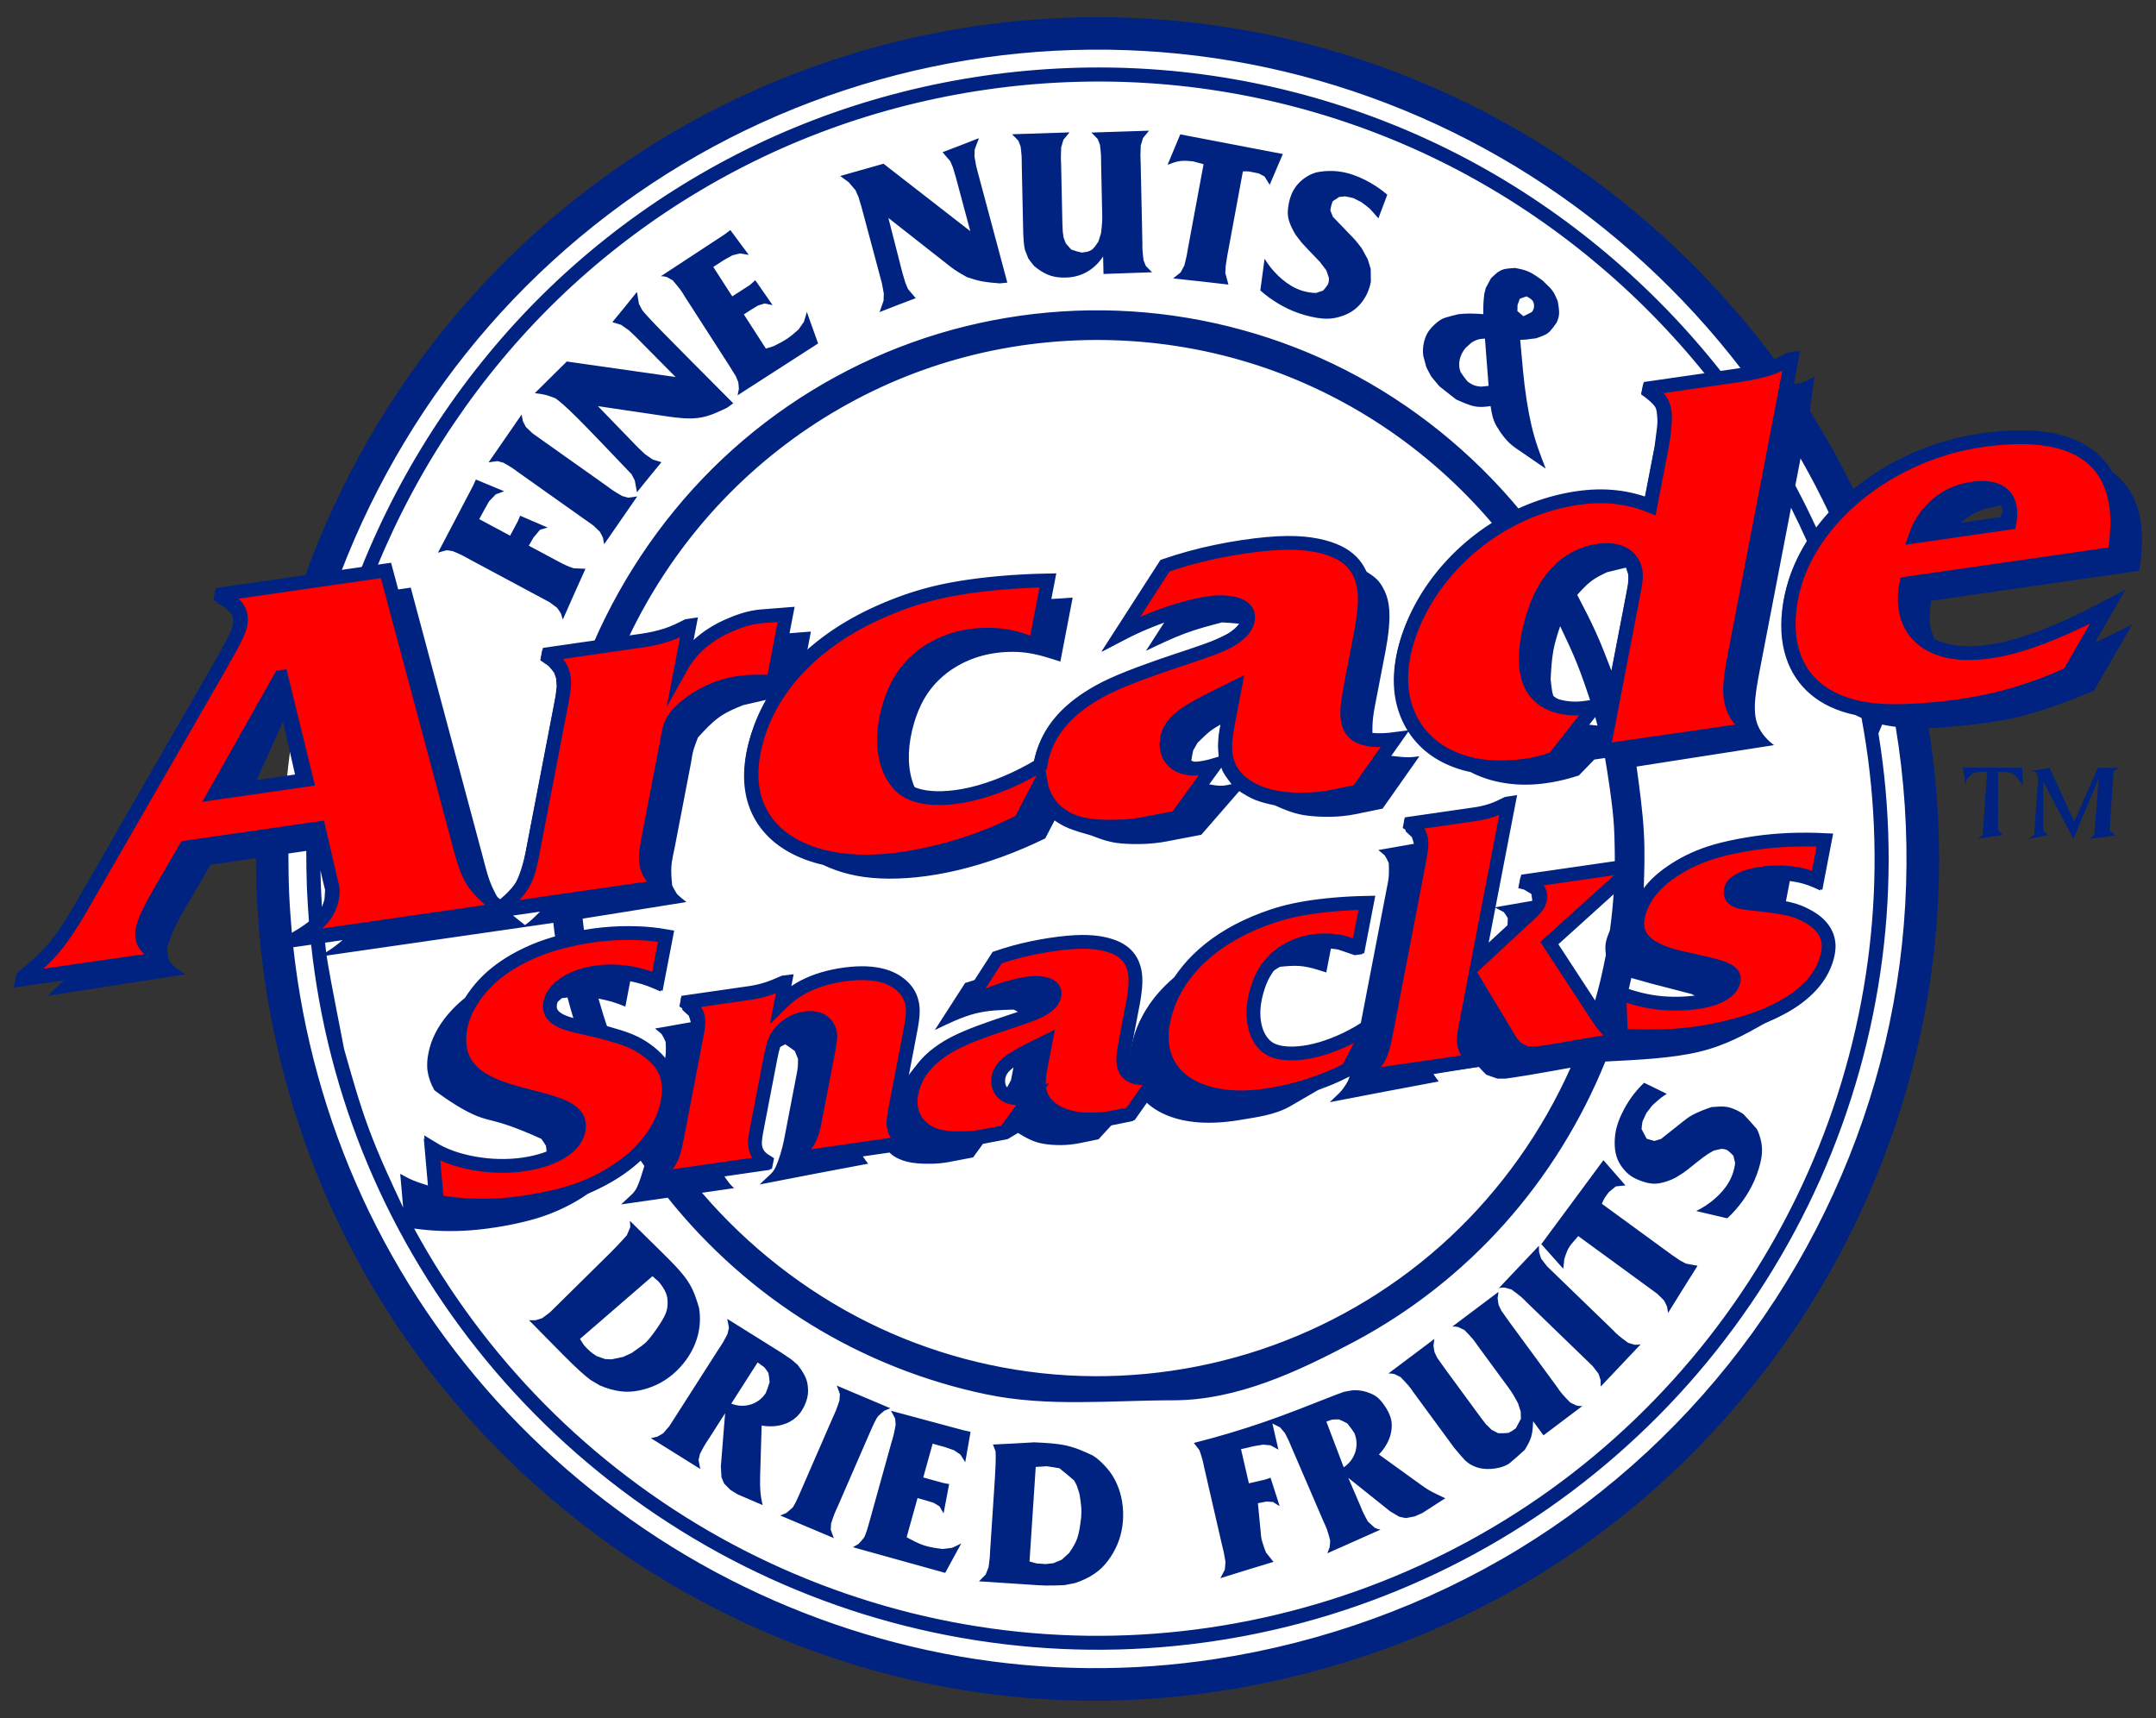 <svg xmlns="http://www.w3.org/2000/svg" xmlns:xlink="http://www.w3.org/1999/xlink" xmlns:serif="http://www.serif.com/" width="100%" height="100%" viewBox="0 0 4167 3321" xml:space="preserve" style="fill-rule:evenodd;clip-rule:evenodd;stroke-linecap:square;stroke-miterlimit:20;"><rect x="0" y="0" width="4167" height="3321" fill="#333333" stroke="none"/>    <g transform="matrix(1,0,0,1,-47.196,-32.426)">        <circle cx="2170.81" cy="1692.45" r="1576.77" style="fill:white;"></circle>    </g>    <path d="M3727.7,1407.71C3784.7,1403.37 3841.7,1399.05 3894.92,1386.95C3948.14,1374.86 3997.56,1355.02 4046.97,1335.17L4121.01,1206.43C4108.57,1212.9 4096.16,1219.38 4083.57,1225.55C4070.99,1231.71 4058.27,1237.58 4045.54,1243.44L4101.09,1146.81L4064.98,1165.99C4022.63,1188.49 3978.97,1208.68 3942.28,1222.74C3905.59,1236.79 3875.94,1244.86 3850.9,1249.3C3825.83,1253.74 3805.36,1254.56 3787.76,1253.14C3770.16,1251.73 3755.42,1248.07 3741.61,1242.14C3736.66,1230.43 3731.72,1218.73 3730.16,1205.24C3728.61,1191.73 3730.44,1176.44 3732.28,1161.14L4134.58,1103.13C4139.03,1078.08 4140.69,1052.46 4139.62,1030.51C4138.53,1008.54 4134.7,990.205 4128.91,974.354C4123.11,958.504 4115.34,945.129 4105.58,933.555C4095.83,921.973 4084.07,912.199 4071.01,904.716C4059.13,888.56 4044.07,874.735 4026.61,864.23C4009.14,853.725 3989.26,846.547 3964.92,842.014C3940.57,837.472 3911.8,835.584 3878.92,837.183C3846.05,838.783 3809.11,843.87 3773.69,852.736C3738.28,861.594 3704.4,874.245 3672.5,890.095C3640.62,905.954 3610.7,925.035 3583.11,947.05C3569.85,920.791 3556.6,894.524 3542.38,868.972C3528.15,843.42 3512.96,818.576 3497.76,793.731L3506.69,727.605C3498.02,732.589 3489.31,736.897 3480.57,740.554C3474.87,740.956 3469.17,741.374 3463.48,741.792L3474.76,683.197L3450.26,687.393C3444.06,690.6 3437.86,693.775 3431.64,696.901C3314.43,538.744 3168.85,401.428 3004.04,294.567C2839.22,187.706 2655.18,111.284 2464.61,69.898C2274.03,28.512 2076.92,22.154 1884.49,50.559C1692.08,78.964 1504.35,142.132 1333.47,236.832C1162.6,331.54 1008.58,457.772 881.694,607.619C754.803,757.457 655.063,930.911 588.471,1116.12L415.46,1141.1L420.106,1165.56C425.475,1168.37 430.82,1171.33 436.125,1174.45C440.425,1178.94 444.548,1183.49 448.511,1188.08C449.459,1193.18 450.343,1198.29 451.171,1203.4C450.303,1207.38 449.387,1211.35 448.447,1215.32C444.862,1223.45 441.277,1231.59 436.35,1241.16C431.431,1250.72 425.105,1261.68 418.908,1272.71L406.626,1294.62L145.161,1748.96C130.749,1774 115.413,1798.5 100.31,1817.95C85.207,1837.39 70.603,1852.36 54.528,1865.64L31.267,1884.86L26.733,1908.61L123.595,1894.64L91.887,1924.62L358.561,1883.02C351.737,1878.47 344.937,1873.89 338.137,1869.28C334.625,1865.57 331.153,1861.84 327.729,1858.11C325.872,1853.25 324.184,1848.39 322.657,1843.5C322.761,1838.69 323.067,1833.88 323.541,1829.08C328.372,1815.72 333.202,1802.35 339.56,1788.97C345.91,1775.58 353.851,1762.22 361.688,1748.78L406.908,1671.22L494.679,1658.54C494.76,1796.3 512.145,1934.08 546.386,2067.28C580.618,2200.5 631.698,2329.14 698.274,2449.12C764.866,2569.1 846.939,2680.43 942.017,2780.08C1037.09,2879.73 1145.14,2967.72 1262.39,3040.74C1379.64,3113.75 1506.06,3171.78 1637.07,3213C1768.08,3254.21 1903.68,3278.61 2039.93,3285.11C2176.17,3291.61 2313.05,3280.2 2448.2,3251.8C2583.34,3223.41 2716.78,3178.05 2840.93,3117.17C2965.1,3056.28 3080,2979.89 3183.93,2889.81C3287.85,2799.72 3380.8,2695.96 3459.28,2582.19C3537.75,2468.41 3601.72,2344.62 3649.08,2215.22C3696.46,2085.81 3727.2,1950.79 3740.4,1814.81C3753.58,1678.83 3749.22,1541.89 3727.7,1407.71ZM2350.26,3206.06C2187.05,3231.25 2019.71,3229.93 1855.42,3201.45C1691.13,3172.97 1529.89,3117.32 1381.4,3037.38C1232.92,2957.43 1097.18,2853.18 981.707,2730.81C866.245,2608.46 771.079,2467.99 700.814,2315.43C630.54,2162.86 585.192,1998.21 566.85,1830.69L601.347,1825.72C616.949,1971.63 653.833,2115.3 710.989,2251.12C768.137,2386.97 845.548,2514.98 939.975,2629.51C1034.39,2744.05 1145.83,2845.12 1269.2,2928.05C1392.59,3010.98 1527.91,3075.8 1669.36,3119.75C1810.8,3163.69 1958.37,3186.79 2106.01,3188.3C2253.65,3189.81 2401.38,3169.74 2543.26,3128.93C2685.15,3088.1 2821.19,3026.53 2945.77,2946.48C3070.36,2866.43 3183.47,2767.91 3280.27,2655.08C3377.07,2542.26 3457.55,2415.12 3518,2279.51C3578.43,2143.88 3618.85,1999.77 3637.76,1854.1C3656.68,1708.43 3654.08,1561.19 3630.56,1417.41C3633,1411.72 3635.39,1406.01 3637.68,1400.3C3641.7,1401.11 3645.7,1401.93 3650.05,1402.66C3654.41,1403.4 3659.11,1404.04 3663.82,1404.68C3697.29,1606.34 3690.87,1814.77 3643.69,2015.04C3596.5,2215.32 3508.56,2407.44 3387.5,2575.18C3266.44,2742.92 3112.26,2886.27 2934.86,2994.14C2757.46,3102.02 2556.84,3174.4 2350.26,3206.06ZM3461.62,981.291C3472.52,1002.94 3482.83,1024.72 3492.62,1046.6C3480.58,1065.43 3470.41,1085.45 3462.64,1105.52C3454.86,1125.59 3449.49,1145.69 3446.28,1165.35C3443.07,1185.01 3442.03,1204.2 3443.03,1221.83C3444.03,1239.44 3447.08,1255.48 3451.82,1270.14C3456.53,1284.79 3462.96,1298.07 3470.93,1310.02C3478.9,1321.97 3488.43,1332.6 3499.49,1341.96C3510.52,1351.32 3523.09,1359.42 3537.71,1366.2C3552.33,1372.98 3569.01,1378.45 3586.06,1381.93C3589.99,1383.84 3593.91,1385.73 3597.85,1387.61C3623.6,1525.41 3629.79,1666.9 3615.85,1806.98C3601.89,1947.04 3567.81,2085.7 3514.86,2217.25C3461.89,2348.81 3390.06,2473.25 3302.48,2585.15C3214.89,2697.06 3111.54,2796.43 2996.43,2879.16C2881.32,2961.91 2754.44,3028.01 2620.99,3075.23C2487.53,3122.45 2347.51,3150.77 2206.84,3158.95C2066.16,3167.13 1924.85,3155.17 1787.3,3123.53C1649.74,3091.88 1515.97,3040.55 1391.76,2971.35C1267.53,2902.14 1152.86,2815.06 1052.99,2714.15C953.109,2613.25 868.006,2498.54 800.457,2374.32C836.98,2379.46 874.05,2380.66 912.888,2377.48C951.726,2374.31 992.324,2366.78 1022.92,2358.68C1053.5,2350.57 1074.07,2341.89 1091.53,2333.33C1108.99,2324.76 1123.35,2316.28 1136.87,2306.6C1156.54,2297.27 1176.22,2287.94 1193,2277.2C1209.79,2266.47 1223.69,2254.32 1237.59,2242.16C1240.18,2245.95 1242.77,2249.73 1245.37,2253.49C1240.64,2268.98 1235.91,2284.48 1231.28,2294.18C1226.64,2303.88 1221.94,2307.6 1217.56,2311.7L1200.45,2327.72L1290.58,2314.73C1367.62,2411.29 1461.34,2494.64 1566.18,2559.3C1671.02,2623.95 1786.99,2669.9 1906.18,2694.74C2025.4,2719.59 2146.65,2706.28 2267.31,2706.28C2390.78,2706.28 2508.95,2650.7 2617.85,2592.79C2726.74,2534.88 2825.15,2457.55 2907.52,2365.43C2989.89,2273.31 3056.22,2166.41 3102.67,2051.55C3167.64,2048.32 3232.61,2045.09 3284.06,2032.72C3335.53,2020.37 3373.46,1998.89 3411.39,1977.42C3442.07,1963.21 3472.77,1949 3494.53,1927.33C3516.29,1905.66 3529.11,1876.5 3541.95,1847.34C3542.94,1836.65 3543.93,1825.98 3541.59,1816.2C3539.25,1806.44 3533.58,1797.58 3527.92,1788.72C3517.51,1778.89 3507.1,1769.06 3494.23,1762.13C3481.37,1755.21 3466.05,1751.17 3450.71,1747.14L3459.28,1702.67C3467.52,1703.99 3475.77,1705.31 3483.33,1707.35C3490.9,1709.38 3497.9,1711.86 3504.68,1714.9L3518.25,1720.98L3538.51,1615.71L3525.03,1615C3482.82,1612.76 3440.4,1614.44 3401.23,1619.03C3362.06,1623.6 3326.11,1631.27 3296.42,1641.2C3266.72,1651.13 3243.27,1663.3 3223.96,1676.38C3204.66,1689.45 3189.53,1703.42 3176.81,1719.38C3178.09,1683.15 3179.37,1646.93 3177.08,1607.29C3174.8,1567.64 3168.94,1524.58 3163.07,1481.52L3428.81,1440.05C3417.24,1431.74 3407.45,1420.82 3401.03,1409.16C3394.6,1397.51 3391.52,1385.14 3391.64,1365.77C3391.76,1346.39 3396.32,1320.29 3401.28,1294.57L3461.62,981.291ZM2116.93,2816.29C2115.25,2815.18 2113.61,2814.04 2111.94,2812.91C2095.86,2805.43 2079.78,2797.94 2060.89,2793.71C2042.01,2789.48 2020.33,2788.49 1998.65,2787.5C1972.1,2789.14 1945.55,2790.57 1918.99,2791.76C1920.99,2796.2 1922.73,2800.68 1924.2,2805.21C1924.44,2811.38 1924.66,2817.56 1924.3,2828.29C1923.95,2839.02 1923.06,2854.31 1922.05,2869.6L1913.61,2997.64C1913.36,3001.38 1913.39,3005.13 1912.9,3010.31C1912.41,3015.49 1911.55,3022.1 1910.7,3028.72C1908.89,3033.45 1907.04,3038.19 1905.13,3042.91L1892.19,3056.11L1986.03,3062.26C1997.41,3063.01 2008.75,3064.04 2020.67,3064.24C2032.58,3064.44 2045,3063.95 2057.45,3063.47C2064.26,3062.25 2071.06,3060.92 2077.85,3059.47C2091.76,3054.96 2105.09,3048.48 2115.66,3041.23C2126.22,3033.98 2134.05,3025.96 2141.09,3016.68C2148.15,3007.4 2154.43,2996.84 2159.25,2985.55C2168.97,2963.08 2172.59,2936.86 2170,2911.65C2168.72,2899.1 2165.95,2886.99 2161.79,2875.68C2157.64,2864.35 2152.12,2853.85 2145.27,2844.63C2138.41,2835.42 2130.21,2827.51 2125.25,2823.01C2120.32,2818.5 2118.61,2817.41 2116.93,2816.29ZM2665.13,2810.99C2675.2,2800.46 2682.65,2788.26 2686.35,2776.74C2688.23,2770.97 2689.31,2765.24 2689.72,2759.58C2690.14,2753.92 2689.93,2748.35 2688.4,2742.26C2686.86,2736.16 2684.01,2729.55 2679.83,2722.54C2675.64,2715.52 2670.14,2708.12 2664.91,2703.1C2659.67,2698.07 2654.71,2695.43 2649.36,2693.18C2644.03,2690.92 2638.32,2689.05 2632.23,2687.94C2626.14,2686.86 2619.67,2686.54 2613.26,2687C2607.99,2687.94 2602.73,2688.92 2597.45,2689.94C2590.18,2692.49 2582.91,2695.15 2557.49,2705.18C2532.06,2715.21 2488.46,2732.61 2443.81,2748.06C2399.19,2763.5 2353.53,2776.99 2307.42,2788.68C2311.14,2793.33 2314.74,2798 2318.26,2802.71C2320.4,2809.14 2322.53,2815.56 2324.05,2821.11C2325.57,2826.65 2326.31,2831.35 2327.38,2835.97L2362.32,2987.92C2363.17,2991.58 2364.28,2995.18 2365.31,3000.29C2366.34,3005.4 2367.43,3012 2368.53,3018.6C2368.16,3023.63 2367.76,3028.66 2367.29,3033.69L2358.61,3050.11C2392.82,3039.38 2427.09,3028.85 2461.35,3018.52C2456.46,3012.55 2451.67,3006.56 2446.97,3000.54C2445.25,2996.28 2443.52,2992.01 2441.92,2986.81C2440.33,2981.62 2438,2975.63 2437.4,2969.36L2431.21,2905.18C2436.72,2904.03 2442.24,2902.96 2447.77,2901.96C2451.95,2902.1 2456.14,2902.35 2460.31,2902.73L2473.28,2910.94C2467.33,2892.6 2461.45,2874.27 2455.65,2855.92C2451.55,2857.33 2447.57,2858.84 2443.51,2859.89L2413.77,2866.73L2398.58,2800.74L2411.63,2797.73C2415.18,2796.92 2418.66,2795.87 2423.59,2794.91C2428.54,2793.95 2434.92,2792.94 2441.3,2791.93C2446.15,2792.35 2451.02,2792.81 2455.87,2793.33L2470.85,2801.68L2459.24,2751.16C2464.21,2753.45 2469.16,2755.89 2474.07,2758.48C2477.27,2762.27 2480.42,2766.05 2483.56,2769.86C2486.01,2774.56 2488.46,2779.25 2490.59,2783.83C2492.72,2788.41 2494.43,2792.9 2496.33,2797.32L2557.86,2940.09C2560.04,2945.14 2562.62,2950 2564.79,2956.16C2566.96,2962.32 2568.92,2969.68 2570.87,2977.04C2570.72,2981.45 2570.38,2985.84 2569.86,2990.22L2565.4,3001.94L2668.14,2956.24C2664.38,2955.62 2660.68,2954.44 2657.07,2952.62C2652.62,2948.71 2648.2,2944.7 2643.8,2940.58C2640.55,2934.63 2637.3,2928.68 2634.81,2923.5C2632.33,2918.32 2630.75,2913.84 2628.87,2909.47L2605.89,2856.12L2686.45,2920.6C2692.32,2924.16 2698.2,2927.67 2704.07,2931.11C2708.49,2932.22 2712.92,2933.13 2717.38,2933.87C2723.03,2932.89 2728.66,2931.81 2734.3,2930.66C2739.21,2928.57 2744.09,2926.41 2748.98,2924.17C2763.76,2914.58 2778.56,2905.04 2793.38,2895.58C2782.8,2890.66 2772.21,2885.74 2763.94,2881.09C2755.65,2876.44 2749.73,2872 2743.72,2867.68L2665.13,2810.99ZM1863.09,2764.42L1721.87,2726.45C1724.8,2731.49 1727.55,2736.59 1730.12,2741.73C1730.53,2745.66 1730.83,2749.59 1731.05,2753.53C1729.85,2760.2 1728.65,2766.86 1727.34,2772.45C1726.02,2778.05 1724.43,2782.53 1723.15,2787.09L1681.29,2937.72C1679.09,2945.63 1676.89,2953.52 1675.03,2959.14C1673.17,2964.76 1671.67,2968.1 1670.14,2971.44C1666.72,2975.62 1663.12,2979.77 1659.32,2983.85L1648.48,2990.2L1826.83,3039.8L1857.84,2982.92C1851.84,2986.06 1845.78,2988.92 1839.67,2991.49C1833.79,2992.3 1827.89,2993 1822,2993.61C1809.87,2992.08 1797.76,2990.55 1786.15,2986.76C1774.53,2982.99 1763.42,2976.95 1752.3,2970.9L1773.37,2895.19C1783.72,2898.07 1794.11,2900.99 1804.47,2904.33C1808.29,2906.6 1812.12,2908.93 1815.92,2911.27L1823.72,2924.81C1827.21,2905.89 1830.8,2886.97 1834.45,2868.07C1830.31,2867.38 1826.09,2866.79 1821.9,2865.77L1784.44,2855.37L1802.58,2790.11L1815.48,2793.73C1818.91,2794.69 1822.4,2795.44 1827.14,2796.95C1831.89,2798.46 1837.91,2800.64 1843.94,2802.8C1848.05,2805.54 1852.14,2808.32 1856.22,2811.15L1865.55,2825.87C1868.95,2806.33 1872.38,2786.78 1875.85,2767.25C1871.6,2766.32 1867.34,2765.39 1863.09,2764.42ZM2089.55,2933.12C2087.82,2947.03 2086.08,2960.95 2082.21,2972.34C2078.34,2983.72 2072.31,2992.56 2066.3,3001.39C2061.55,3005.85 2056.78,3010.19 2051.98,3014.42C2046.6,3016.77 2041.19,3019.01 2035.77,3021.13C2030.79,3021.78 2025.81,3022.34 2020.81,3022.76C2014.93,3022.48 2009.05,3022.05 2003.17,3021.49C1998.69,3020.35 1994.24,3019.08 1989.79,3017.71L2001.8,2835.07C2008.79,2834.52 2015.78,2834.07 2022.76,2833.7C2031.08,2834.8 2039.38,2836.11 2047.66,2837.63C2057.17,2845.2 2066.59,2853.04 2075.94,2861.18C2078.16,2864.83 2080.04,2868.55 2081.62,2872.33C2083.31,2877.32 2084.9,2882.32 2086.39,2887.34C2087.85,2896.38 2089.28,2905.41 2089.81,2913.04C2090.34,2920.67 2089.94,2926.9 2089.55,2933.12ZM1680.91,2769.39C1684.23,2761.8 1687.55,2754.18 1690.2,2748.82C1692.85,2743.46 1694.83,2740.34 1696.83,2737.21C1700.94,2733.39 1705.1,2729.78 1709.33,2726.34L1720.87,2721.6L1617.3,2677.89C1619.46,2683.37 1621.46,2688.88 1623.27,2694.43C1623.11,2698.4 1622.86,2702.37 1622.51,2706.35C1620.39,2712.79 1618.27,2719.24 1616.19,2724.61C1614.12,2729.98 1611.93,2734.19 1610.03,2738.54L1547.83,2881.45C1544.55,2888.99 1541.28,2896.53 1538.65,2901.85C1536.03,2907.17 1534.07,2910.26 1532.1,2913.36C1528.02,2917.16 1523.87,2920.73 1519.68,2924.15L1508.05,2928.91L1611.61,2972.6C1609.43,2967.12 1607.43,2961.6 1605.6,2956.06C1605.76,2952.11 1606,2948.17 1606.34,2944.23C1608.45,2937.84 1610.54,2931.46 1612.6,2926.14C1614.65,2920.83 1616.83,2916.65 1618.7,2912.34L1680.91,2769.39ZM1472.08,2755.07C1478.92,2756.24 1485.87,2756.71 1492.4,2756.49C1498.95,2756.27 1505.05,2755.36 1510.74,2753.88C1516.4,2752.39 1521.63,2750.34 1526.4,2747.77C1531.17,2745.19 1535.49,2742.09 1539.33,2738.53C1543.17,2734.96 1546.55,2730.92 1549.58,2726.21C1555.69,2716.74 1560.2,2705.22 1561.38,2694.57C1562,2689.21 1561.88,2683.94 1561.24,2678.5C1560.6,2673.07 1559.43,2667.48 1556.17,2660.48C1552.9,2653.47 1547.53,2645.05 1541.29,2637.42C1537.36,2633.99 1533.41,2630.63 1529.46,2627.31C1523.01,2622.93 1516.77,2618.51 1510.44,2614.41L1405.53,2548.82C1406.8,2554.57 1407.9,2560.34 1408.82,2566.1C1408.05,2570 1407.17,2573.88 1406.2,2577.76C1403.1,2583.78 1399.99,2589.81 1397.09,2594.77C1394.19,2599.74 1391.37,2603.56 1388.82,2607.55C1357.04,2657.18 1325.41,2706.79 1293.5,2756.47C1289.61,2761.01 1285.68,2765.54 1281.71,2770.04C1277.93,2772.41 1274.09,2774.6 1270.23,2776.59L1258.05,2779.44L1353.43,2838.99C1352.17,2833.23 1351.09,2827.46 1350.15,2821.67C1350.94,2817.78 1351.82,2813.89 1352.8,2810.01C1355.89,2803.98 1358.99,2797.95 1361.9,2792.98C1364.8,2788.01 1367.63,2784.2 1370.17,2780.2L1401.46,2731.27L1393.23,2834.12C1393.58,2840.99 1393.97,2847.84 1394.42,2854.69C1395.97,2858.91 1397.69,2863.09 1399.61,2867.25C1403.56,2871.33 1407.61,2875.38 1411.75,2879.42C1416.26,2882.31 1420.79,2885.13 1425.34,2887.89C1441.54,2894.77 1457.73,2901.72 1473.91,2908.75C1472.24,2901.05 1470.57,2893.35 1469.77,2883.88C1468.97,2874.41 1468.82,2863.16 1469.16,2851.93L1472.08,2755.07ZM3009.45,2680.58L2917.49,2555.25C2912.22,2547.99 2907.06,2540.63 2901.89,2533.33C2900.04,2529.61 2898.25,2525.87 2896.49,2522.12C2895.65,2517.77 2895,2513.42 2894.52,2509.05L2896.28,2496.68L2807.04,2563.73C2810.94,2563.49 2814.8,2563.83 2818.64,2564.78C2822.61,2566.67 2826.56,2568.6 2830.5,2570.57C2836.36,2576.62 2842.2,2582.67 2846.42,2587.65C2850.65,2592.65 2853.05,2596.71 2855.84,2600.51L2915.18,2681.34C2917.97,2685.14 2920.75,2688.95 2923.89,2694.11C2927.05,2699.26 2930.57,2705.78 2934.09,2712.29C2935.85,2717.62 2937.55,2722.97 2939.18,2728.32C2939.45,2732.9 2939.56,2737.47 2939.5,2742.05C2936.34,2748.22 2933.07,2754.37 2929.66,2760.49C2925.07,2763.95 2920.34,2766.84 2915.5,2769.28C2908.89,2769.94 2902.26,2770.13 2895.63,2769.83C2891.48,2767.89 2887.36,2765.81 2883.26,2763.56C2879.44,2759.86 2875.63,2756.12 2871.82,2752.36C2868.17,2747.61 2864.51,2742.96 2861.01,2738.25L2793.5,2646.26C2788.23,2638.99 2783.09,2631.64 2777.9,2624.35C2776.07,2620.62 2774.26,2616.89 2772.51,2613.15C2771.68,2608.8 2771.03,2604.45 2770.54,2600.09L2772.28,2587.67L2683.39,2654.46C2687.28,2654.23 2691.14,2654.57 2694.98,2655.52C2698.95,2657.41 2702.91,2659.34 2706.86,2661.32C2712.71,2667.37 2718.55,2673.43 2722.77,2678.42C2726.99,2683.42 2729.39,2687.47 2732.18,2691.28L2810.09,2797.41C2817.37,2806.22 2824.64,2815.03 2829.83,2820.4C2835,2825.78 2838.07,2827.73 2841.14,2829.67C2848.73,2834.34 2857.28,2837.39 2866.72,2838.52C2876.17,2839.65 2886.5,2838.86 2895.13,2837.05C2903.77,2835.25 2910.72,2832.43 2916.96,2828.43C2927.07,2819.98 2937.09,2811.2 2947.01,2802.04C2951.9,2793.91 2956.78,2785.76 2959.48,2776.53C2962.16,2767.31 2962.67,2757.02 2963.17,2746.72L2983.16,2774.01L3058.24,2717.36C3054.36,2717.59 3050.5,2717.25 3046.66,2716.3C3042.7,2714.42 3038.75,2712.49 3034.81,2710.53C3028.95,2704.47 3023.1,2698.41 3018.88,2693.42C3014.66,2688.44 3012.06,2684.51 3009.45,2680.58ZM2597.06,2835.8L2563.52,2747.42C2567.23,2746.07 2570.95,2744.79 2574.68,2743.57C2579.14,2743.26 2583.63,2743.14 2588.09,2743.19C2593.49,2745.48 2598.83,2748.09 2604.09,2751.08C2609.12,2757.12 2613.64,2763.29 2617.68,2769.59C2620.1,2775.38 2621.52,2781.61 2621.81,2787.84C2622.11,2794.07 2621.29,2800.3 2619.41,2806.27C2617.54,2812.22 2614.62,2817.91 2610.81,2822.93C2607.01,2827.95 2602.33,2832.33 2597.06,2835.8ZM1413.42,2712.6L1464.31,2633.05C1468.68,2636.12 1473.03,2639.26 1477.34,2642.47C1480.12,2646.03 1482.68,2649.62 1485.08,2653.27C1486.24,2659.14 1487.05,2665.04 1487.51,2670.97C1485.43,2678.11 1482.96,2685.2 1480.06,2692.21C1476.72,2697.42 1472.47,2702.05 1467.5,2705.84C1462.53,2709.62 1456.82,2712.55 1450.77,2714.43C1444.72,2716.29 1438.3,2717.1 1431.94,2716.79C1425.59,2716.47 1419.29,2715.05 1413.42,2712.6ZM1351.01,2527.47C1345.95,2510.44 1340.89,2493.42 1329.14,2475.76C1317.39,2458.1 1299.03,2439.73 1280.51,2421.51L1217.39,2359.32C1217.86,2363.47 1218.11,2367.64 1218.12,2371.8C1215.93,2377 1213.71,2382.19 1211.48,2387.38C1205.04,2394.51 1198.62,2401.66 1191.49,2409.09C1184.36,2416.53 1176.55,2424.25 1168.72,2431.97C1135.74,2464.5 1102.74,2497.12 1069.78,2529.57C1067.24,2532.06 1064.69,2534.54 1062.14,2537.03C1057.32,2540.62 1052.48,2544.17 1047.63,2547.66C1043.44,2549.12 1039.23,2550.39 1034.99,2551.5L1022.5,2551.57L1088.56,2618.51C1099.64,2629.74 1110.98,2640.72 1119.75,2648.79C1128.54,2656.86 1134.89,2661.86 1141.25,2666.88C1147.19,2670.51 1153.16,2674.03 1159.15,2677.43C1172.54,2683.29 1186.8,2687.3 1199.52,2688.89C1212.23,2690.49 1223.41,2689.67 1234.86,2687.41C1246.31,2685.13 1258.02,2681.4 1269.12,2676.16C1280.23,2670.94 1290.71,2664.19 1300.38,2656.03C1310.01,2647.87 1318.81,2638.3 1326.2,2628.07C1333.59,2617.83 1339.59,2606.95 1343.94,2595.75C1348.3,2584.53 1351.04,2573 1352.19,2561.52C1353.34,2550.04 1352.95,2538.63 1351.01,2527.47ZM3117.14,2570.22C3077.22,2531.6 3037.33,2493.08 2997.39,2454.4C2994.84,2451.92 2992.3,2449.43 2989.76,2446.94C2986.07,2442.21 2982.41,2437.46 2978.82,2432.7C2977.25,2428.55 2975.89,2424.37 2974.68,2420.15L2974.3,2407.66L2897.04,2489.34C2900.88,2488.44 2904.76,2488.16 2908.64,2488.44C2912.87,2489.65 2917.11,2490.89 2921.34,2492.16C2928.11,2497.15 2934.89,2502.12 2939.87,2506.33C2944.86,2510.53 2947.91,2514.12 2951.29,2517.39C2991.18,2555.97 3031.04,2594.48 3070.96,2633.14C3073.48,2635.59 3076.01,2638.05 3078.52,2640.52C3082.18,2645.22 3085.81,2649.92 3089.37,2654.64C3090.91,2658.77 3092.28,2662.92 3093.47,2667.11L3093.83,2679.67L3171.1,2597.99C3167.24,2598.9 3163.35,2599.19 3159.44,2598.91C3155.22,2597.73 3151.01,2596.51 3146.81,2595.23C3140.11,2590.3 3133.4,2585.36 3128.45,2581.19C3123.5,2577.02 3120.32,2573.62 3117.14,2570.22ZM1409.84,2286.99C1406.73,2283.2 1403.4,2278.36 1400.07,2273.54L1488.05,2260.84L1484.66,2238.09C1480.14,2234.03 1475.67,2229.82 1471.26,2225.44C1470.2,2220.82 1469.22,2216.19 1468.31,2211.55C1471.8,2190.01 1475.29,2168.46 1481.18,2137.54C1487.06,2106.61 1495.36,2066.29 1503.64,2025.99C1508.28,2023.08 1513,2020.52 1517.78,2018.27C1523.97,2022.3 1530.09,2026.6 1536.13,2031.2C1538.23,2036.23 1540.28,2041.27 1542.3,2046.32C1542.33,2051.7 1542.35,2057.1 1541.89,2062.2C1541.43,2067.31 1540.45,2072.16 1539.51,2077L1515.33,2202.74C1511.59,2222.16 1505.37,2241.02 1500.37,2252.72C1495.39,2264.42 1490.17,2268.45 1485.37,2272.94L1468.12,2289.13C1538.04,2275.45 1608,2262.06 1677.97,2248.97C1674.23,2244.37 1670.82,2239.68 1667.71,2234.9L1719.22,2227.47C1723.87,2232.32 1729.47,2236.18 1737.75,2239.86C1746.05,2243.55 1757.05,2247.05 1773.7,2248.38C1790.35,2249.7 1812.81,2249.83 1834.47,2245.69L1880.75,2236.83L1899.76,2210.65L1946.86,2201.66C1953.77,2197.83 1960.62,2193.81 1967.44,2189.57C1982.21,2198.43 1996.98,2207.3 2016.89,2210.57C2036.8,2213.86 2062.24,2214.3 2086.87,2209.26L2123.22,2201.8C2131.44,2192.88 2139.67,2183.95 2147.88,2175.01L2189.51,2166.54L2215.18,2130.07C2226.67,2140.8 2240.12,2149.36 2256.72,2156.01C2273.32,2162.67 2293.1,2167.44 2316.59,2169.15C2340.1,2170.86 2367.36,2169.53 2397.75,2164.3C2428.14,2159.05 2464.11,2155.06 2494.01,2137.72L2548.17,2106.32C2555.03,2103.77 2561.91,2101.22 2568.71,2098.46C2575.49,2095.69 2582.3,2092.94 2588.9,2089.74L2608.6,2080.17C2607.08,2084.58 2605.55,2088.99 2602.18,2094.41C2598.78,2099.85 2594.25,2106.97 2588.25,2112.73L2570.11,2130.12C2640.27,2116.5 2710.45,2103.16 2780.67,2090.07C2777,2085.39 2773.65,2080.64 2770.57,2075.81L2857.99,2061.69C2862.52,2066.84 2867.32,2071.91 2872.47,2076.89C2879.77,2079.67 2887.12,2082.27 2894.48,2084.66C2899.55,2084.69 2904.62,2084.66 2909.67,2084.59C2921.74,2082.9 2933.8,2081.22 2954.78,2077.69C2975.78,2074.17 3005.69,2068.81 3035.62,2063.46C2980.48,2186.93 2900.58,2299.53 2802.03,2391.45C2703.47,2483.39 2586.26,2554.66 2459.92,2600.25C2333.56,2645.84 2198.07,2665.74 2063.91,2658.1C1929.73,2650.45 1796.88,2615.27 1675.79,2554.78C1554.7,2494.28 1445.38,2408.49 1356.76,2305.19L1418.72,2296.26C1415.84,2293.51 1412.95,2290.77 1409.84,2286.99ZM1240.3,2600.97C1235.01,2604.88 1228.16,2609.85 1221.19,2614.64C1215.6,2617.36 1209.99,2619.96 1204.37,2622.45C1196.88,2624.11 1189.39,2625.68 1181.9,2627.14C1177.8,2627.04 1173.71,2626.86 1169.62,2626.56C1164.09,2624.75 1158.56,2622.83 1153.06,2620.79C1148.67,2617.91 1144.28,2615.02 1140.2,2611.48C1136.12,2607.94 1132.34,2603.74 1128.55,2599.51C1125.9,2595.6 1123.38,2591.65 1120.96,2587.68C1167.63,2547.16 1214.35,2506.73 1261.09,2466.4C1265,2469.77 1268.88,2473.2 1272.75,2476.73C1279.15,2483.89 1284.4,2492.2 1287.21,2499.31C1290.02,2506.41 1290.35,2512.3 1290.28,2518.95C1290.2,2525.6 1289.72,2533.02 1283.46,2545.2C1277.19,2557.41 1265.14,2574.37 1257.25,2584.28C1249.34,2594.19 1245.61,2597.06 1240.3,2600.97ZM3230.98,2425.01L3095.98,2326.45C3097.47,2322.88 3098.95,2319.31 3101.21,2315.55C3103.48,2311.8 3106.52,2307.87 3109.57,2303.93C3113.96,2300.09 3118.41,2296.43 3122.9,2292.91C3129.13,2292.13 3135.36,2291.47 3141.59,2290.92L3099.03,2242.2L2978.95,2404.51L3021.34,2452C3021.91,2445.69 3022.6,2439.38 3023.43,2433.09C3025.43,2426.93 3027.44,2420.8 3029.66,2416.08C3031.87,2411.36 3034.28,2408.07 3036.71,2404.76C3041.2,2399.46 3045.76,2394.16 3050.34,2388.88C3098.47,2424 3146.55,2459.06 3194.69,2494.23C3197.55,2496.35 3200.4,2498.46 3203.26,2500.58C3207.54,2504.72 3211.81,2508.92 3216.06,2513.17C3218.19,2517.09 3220.14,2521.05 3221.9,2525.03L3224,2537.37C3242.79,2506.93 3261.79,2476.55 3280.98,2446.22C3273.45,2444.94 3265.92,2443.56 3258.39,2442.08C3254.57,2440.06 3250.74,2438 3246.93,2435.9C3241.6,2432.33 3236.28,2428.69 3230.98,2425.01ZM3357.57,2146.13C3350.98,2143.13 3344.39,2140.12 3336.16,2139.02C3327.92,2137.93 3318.04,2138.73 3308.16,2139.54C3294.62,2143.96 3281.39,2149.42 3272.31,2154.2C3263.22,2158.99 3258.28,2163.09 3248.63,2170.79C3238.98,2178.49 3224.63,2189.78 3210.34,2201.16C3206.05,2202.59 3201.75,2203.9 3197.42,2205.06C3192.47,2203.71 3187.51,2202.25 3182.58,2200.72C3179.14,2194.52 3175.84,2188.28 3172.71,2182.03C3173.12,2177.11 3173.74,2172.19 3174.57,2167.3C3176.93,2161.9 3179.4,2156.51 3182.02,2151.16C3185.62,2146.28 3189.36,2141.43 3193.24,2136.61C3199.07,2131.29 3204.89,2125.96 3209.61,2122.2C3214.32,2118.45 3217.94,2116.25 3221.55,2114.06L3177.67,2092.59C3168.76,2101 3160.64,2110.25 3153.48,2120.21C3146.3,2130.18 3140.07,2140.85 3134.88,2151.6C3129.69,2162.35 3125.54,2173.16 3123.2,2184.47C3120.85,2195.76 3120.3,2207.52 3121.08,2217.38C3121.85,2227.25 3123.97,2235.23 3127.11,2242.26C3130.25,2249.28 3134.43,2255.35 3139.21,2260.9C3143.99,2266.44 3149.36,2271.46 3157.37,2275.91C3165.36,2280.36 3176.01,2284.26 3184.93,2286.2C3193.85,2288.14 3201.05,2288.13 3209.7,2286.35C3218.36,2284.59 3228.47,2281.06 3237.91,2276.3C3243.12,2273.12 3248.3,2269.88 3253.47,2266.6C3257.02,2264.07 3260.52,2261.45 3267.1,2256.19C3273.69,2250.92 3283.36,2243.01 3291.28,2237.11C3299.19,2231.23 3305.35,2227.36 3311.76,2223.95C3316.95,2222.48 3322.15,2221.29 3327.39,2220.31C3329.4,2220.47 3331.41,2220.62 3333.33,2221.08C3335.26,2221.56 3337.11,2222.35 3338.97,2223.14C3342.83,2226.23 3346.59,2229.66 3350.23,2233.58C3351.49,2238.3 3352.6,2243.04 3353.56,2247.79C3352.03,2260.88 3347.85,2273.66 3341,2285.36C3334.15,2297.07 3324.65,2307.71 3313.9,2317C3303.14,2326.3 3291.15,2334.26 3278.32,2340.5L3338.46,2354.55C3349.35,2344.39 3359.25,2333.16 3368.02,2321.07C3376.8,2308.98 3384.46,2296.02 3390.83,2281.43C3397.18,2266.82 3402.25,2250.56 3404.35,2237.6C3406.44,2224.63 3405.57,2214.96 3403.78,2206.15C3401.99,2197.33 3399.28,2189.39 3395.49,2181.97C3387.15,2172.24 3378.49,2162.61 3369.45,2153.08C3365.57,2150.43 3361.59,2148.14 3357.57,2146.13ZM779.237,2333.92C755.992,2284.42 732.747,2234.9 713.722,2183.82C694.697,2132.74 679.892,2080.08 665.086,2027.43C655.481,1978.21 645.892,1929.01 640.25,1898.9C634.615,1868.8 632.919,1857.79 631.231,1846.79C777.332,1825.71 923.417,1804.66 1069.52,1783.56C1069.85,1786.51 1070.18,1789.45 1070.48,1792.4C1070.8,1795.34 1071.09,1798.29 1071.55,1801.83C1072.03,1805.37 1072.67,1809.5 1073.38,1813.62C1035.94,1827.14 998.521,1840.66 969.931,1859.41C941.333,1878.14 921.569,1902.11 901.812,1926.06C888.381,1936.46 876.027,1948.26 865.659,1960.52C855.306,1972.78 846.939,1985.5 840.814,1997.85C834.673,2010.19 830.783,2022.16 828.283,2034.06C825.776,2045.95 824.658,2057.79 826.427,2070.16C828.203,2082.53 832.849,2095.46 839.681,2107.05C865.731,2126.92 893.911,2144.41 914.664,2153.8C935.426,2163.21 948.76,2164.52 969.562,2170.8C990.371,2177.08 1018.65,2188.34 1046.24,2200.94C1049.51,2205.36 1052.49,2209.84 1055.19,2214.38C1055.93,2219.26 1056.44,2224.17 1056.71,2229.07C1034.17,2237.68 1010.34,2242.79 984.391,2244.21C958.446,2245.63 930.386,2243.36 905.509,2238.01C880.633,2232.66 858.642,2224.74 839.054,2212.64L819.104,2200.33L827.046,2291.1C816.91,2287.91 806.783,2284.71 797.861,2280.94C788.939,2277.18 781.231,2272.85 773.515,2268.53L779.237,2333.92ZM1941.12,2102.55C1940.38,2101.12 1939.7,2099.67 1939.03,2098.21C1938.83,2094.3 1938.83,2090.38 1939,2086.46C1941.78,2081.46 1944.62,2076.46 1947.53,2071.47L1958.78,2062.84L1954.02,2087.37C1950.69,2093.86 1947.19,2100.31 1943.51,2106.74C1942.69,2105.35 1941.86,2103.97 1941.12,2102.55ZM2938.71,1695.06L2934.48,1716.55L2945.47,1719.19C2950.25,1721.95 2955.01,1724.79 2959.76,1727.73C2960.38,1732.13 2961.02,1736.54 2961.66,1740.94L2888.86,1753.6C2894.69,1756.45 2900.49,1759.46 2906.26,1762.64C2909.43,1766.5 2912.02,1770.5 2914.17,1774.62C2913.97,1780.08 2913.74,1785.56 2913.51,1791.02C2899.73,1803.8 2885.95,1816.57 2872.19,1829.33C2890.62,1733.46 2909.13,1637.59 2927.61,1541.73L2904.47,1545.95C2895.49,1550.4 2886.52,1554.84 2876.92,1558.03C2867.33,1561.21 2857.19,1563.57 2846.92,1565.05L2713.8,1584.29L2716.95,1606.87C2720.9,1610.44 2724.84,1614.08 2728.75,1617.78C2730.31,1622.07 2731.6,1626.39 2732.66,1630.74L2663.97,1642.82C2668.21,1646.14 2672.38,1649.65 2676.5,1653.36C2679.55,1658.21 2682.06,1663.16 2684.16,1668.2C2684.45,1677.02 2684.74,1685.83 2684.05,1694.11C2683.37,1702.38 2681.57,1710.1 2680.06,1717.87L2629.4,1980.87C2601.77,1996.4 2574.13,2011.94 2546.77,2019.04C2519.41,2026.14 2492.33,2024.81 2465.26,2023.48C2460.36,2020.67 2455.47,2017.77 2450.62,2014.81C2442.33,2006.64 2436.62,1996.08 2433.88,1981.64C2431.14,1967.18 2431.38,1948.85 2435.57,1930.49C2439.77,1912.11 2447.93,1893.7 2459.11,1877.42C2464.01,1874.41 2468.91,1871.42 2473.81,1868.44C2486.76,1867.21 2499.71,1865.97 2511.82,1866.91C2523.92,1867.86 2535.28,1870.6 2546.43,1874.09L2563.39,1879.4L2572.28,1833.22C2574.82,1833.49 2577.35,1833.78 2579.86,1834.14C2582.38,1834.52 2584.97,1834.65 2587.38,1835.48L2618.25,1846.01L2632.67,1844.11L2653.71,1735.27C2630.1,1735.85 2606.53,1737.4 2577.88,1740.03C2549.22,1742.67 2515.47,1746.38 2483.8,1753.76C2452.13,1761.15 2422.57,1772.2 2395.9,1785.37C2369.24,1798.52 2345.49,1813.79 2325.14,1830.52C2304.8,1847.26 2287.85,1865.45 2273.56,1885.55C2255.41,1900.2 2239.07,1917.15 2226.05,1934.85C2213.04,1952.56 2203.37,1971.01 2197.11,1986.76C2190.85,2002.52 2188,2015.56 2185.78,2026.93C2183.54,2038.3 2181.93,2047.97 2180.78,2057.71C2180.94,2049.48 2181.08,2041.26 2181.9,2033.57C2182.73,2025.88 2184.33,2018.73 2185.71,2011.55L2198.08,1947.12C2201.6,1928.79 2203.45,1910.17 2203.48,1896.47C2203.52,1882.77 2200.93,1873.84 2198.34,1864.9C2191.2,1854.64 2183.75,1844.47 2175.93,1834.38C2143.89,1822.92 2111.85,1811.46 2072.06,1811.97C2032.26,1812.47 1983.77,1821.75 1937.18,1837.38L1916.92,1844.18L1885.09,1893.57C1878.48,1895.6 1871.89,1897.68 1865.29,1899.81L1806.74,1990.71C1832.81,1978.12 1858.88,1965.53 1884.34,1958.95C1909.8,1952.37 1934.65,1951.79 1959.52,1951.23C1963.78,1953.42 1968.03,1955.75 1972.25,1958.18C1961.31,1961.77 1950.47,1965.61 1925.05,1974.08C1899.63,1982.55 1859.61,1995.65 1827.29,2014.12C1794.96,2032.6 1770.31,2056.44 1751.68,2084.44L1766.86,2005.72C1771.77,1980.26 1773.09,1954.24 1770.56,1937.12C1768.03,1919.97 1759.87,1911.44 1751.69,1902.9C1741.53,1893.91 1729.97,1886.43 1718.91,1881.58C1707.86,1876.72 1697.32,1874.5 1684.8,1873.39C1672.27,1872.3 1657.8,1872.31 1642.29,1873.3C1626.8,1874.27 1610.29,1876.21 1590.31,1882.28C1570.34,1888.36 1546.91,1898.58 1524.85,1911.07C1526.35,1903.3 1527.84,1895.52 1529.34,1887.76L1507.04,1891.21C1496.39,1895.86 1485.73,1900.49 1475.29,1903.73C1464.85,1906.96 1454.68,1909.14 1444.4,1910.63L1315.75,1929.15L1318.94,1951.83C1323.06,1955.49 1327.15,1959.24 1331.23,1963.05C1332.77,1967.19 1334.06,1971.37 1335.12,1975.58L1265.93,1987.76C1270.27,1991.16 1274.55,1994.75 1278.79,1998.56C1281.87,2003.49 1284.42,2008.51 1286.54,2013.63C1286.88,2021.23 1287.22,2028.83 1286.8,2035.33C1286.39,2041.82 1285.22,2047.19 1284.05,2052.58C1274.92,2041.12 1265.78,2029.65 1247.63,2019.05C1229.49,2008.47 1202.34,1998.73 1175.18,1989.02C1172.06,1979.85 1168.94,1970.7 1165.87,1960.84C1162.79,1950.99 1159.75,1940.43 1156.7,1929.87C1165.59,1931.7 1174.47,1933.52 1183.12,1936.11C1191.78,1938.7 1200.21,1942.04 1208.63,1945.39L1218.07,1896.35C1225.81,1898.06 1233.54,1899.77 1241.08,1902.11C1248.61,1904.44 1256.03,1907.19 1263.28,1910.33L1276.75,1916.18L1298.55,1803.06L1286.89,1800.88C1271.84,1798.07 1256.72,1795.55 1230.38,1795.17C1204.05,1794.79 1166.44,1796.71 1128.85,1798.63C1128.4,1795.21 1127.95,1791.78 1127.51,1787.9C1127.06,1784.03 1126.6,1779.71 1126.14,1775.4L1326.6,1743.32C1320.58,1738.59 1314.63,1733.6 1308.78,1728.29C1305.28,1722.76 1302.11,1717.16 1299.23,1711.5C1297.97,1699.21 1296.73,1686.93 1297.63,1674.13C1298.52,1661.33 1302.06,1648.11 1304.64,1634.7L1335.89,1472.38C1337.11,1466.05 1337.55,1459.58 1339.71,1451.76C1341.88,1443.94 1345.36,1434.7 1348.83,1425.44C1361.97,1411.11 1375.11,1396.77 1389.63,1386.35C1404.14,1375.92 1420.03,1369.41 1435.9,1362.9C1451.32,1359.34 1466.75,1355.79 1482.17,1352.25C1467.67,1377.05 1456.19,1403.67 1448.76,1429.11C1441.33,1454.56 1437.98,1478.83 1438.09,1500.79C1438.21,1522.75 1441.79,1542.4 1448.39,1560.31C1455,1578.22 1464.61,1594.39 1477.31,1608.87C1490,1623.35 1505.76,1636.14 1525.07,1646.86C1544.37,1657.57 1567.22,1666.21 1590.76,1671.47C1622.93,1686.8 1657.99,1695.66 1701.14,1697.68C1744.28,1699.71 1795.53,1694.88 1850.6,1681.89C1905.65,1668.88 1964.52,1647.69 2020.22,1620.27L2038.24,1585.63C2045.85,1590.72 2053.44,1595.81 2065.26,1600.65C2077.07,1605.49 2093.1,1610.07 2109.14,1614.66C2126.76,1621.48 2144.37,1628.32 2168.67,1630.22C2192.99,1632.13 2224.41,1631.97 2255,1626.11L2321.79,1613.32C2346.29,1585.22 2370.75,1557.11 2395.14,1528.98C2405.08,1535.28 2415.03,1541.57 2426.49,1546.15C2437.96,1550.75 2450.95,1553.61 2463.94,1556.48C2483.41,1565.12 2502.89,1573.75 2528.84,1576.59C2554.79,1579.43 2587.73,1580.05 2619.62,1573.53L2672.18,1562.78L2743.37,1461.61C2735.81,1462.63 2728.25,1463.64 2718.83,1463.45C2709.42,1463.27 2698.18,1461.89 2686.93,1460.51L2717.86,1416.57L2691.43,1419.89C2684.16,1420.81 2676.86,1421.42 2670.37,1421.65C2663.87,1421.88 2658.17,1421.59 2652.47,1421.3C2652.43,1410.24 2652.4,1399.17 2653.88,1386.27C2655.37,1373.37 2658.5,1358.65 2661.34,1343.88L2677.91,1257.87C2683.51,1228.74 2686.8,1198.68 2684.97,1177.25C2683.16,1155.84 2677.1,1143.23 2672.22,1134.67C2667.33,1126.1 2663.64,1121.55 2657.34,1116.29C2651.02,1111.04 2642.12,1105.06 2632.72,1100.1C2630.65,1096.23 2628.56,1092.36 2623.38,1086.86C2618.2,1081.35 2609.89,1074.23 2601.59,1067.1C2579.2,1054.28 2554.35,1045.98 2523.87,1042.47C2493.36,1038.97 2457.22,1040.26 2413.59,1046.27C2369.95,1052.28 2318.16,1060.9 2268.83,1077.42L2241.27,1086.66L2130.23,1259.1L2169.9,1238.19C2182.53,1231.54 2195.4,1225.38 2208.77,1219.54C2222.14,1213.68 2236.12,1208.39 2250.11,1203.11L2214.88,1257.78C2240.19,1245.63 2265.49,1233.48 2290.02,1224.33C2314.56,1215.17 2338.33,1209.01 2362.11,1202.85C2373.29,1203.48 2384.47,1204.34 2395.64,1205.43C2392.2,1209.95 2388.68,1214.46 2385.06,1218.94C2355.05,1234.28 2324.42,1248.54 2304.11,1256.75C2283.8,1264.98 2273.81,1267.16 2245.3,1276.58C2216.78,1286 2169.72,1302.64 2133.86,1320.05C2098,1337.45 2073.32,1355.59 2055.2,1372.49C2037.06,1389.4 2025.46,1405.07 2016.5,1421.76C2007.53,1438.46 2001.2,1456.17 1997.68,1474.43C1970.07,1490.49 1940.97,1504.04 1913.62,1513.97C1886.26,1523.91 1860.66,1530.24 1837,1532.57C1813.33,1534.91 1791.6,1533.26 1770.7,1528.07C1763.96,1514.41 1759.57,1499.61 1757.66,1482.81C1755.73,1466.01 1756.27,1447.21 1759.72,1427.05C1763.19,1406.89 1769.59,1385.37 1777.85,1367.08C1786.09,1348.79 1796.18,1333.71 1808.38,1320.51C1820.59,1307.32 1834.9,1295.99 1851.11,1286.7C1867.32,1277.41 1885.43,1270.14 1905.1,1265.57C1924.77,1260.99 1946,1259.11 1966.37,1260C1986.73,1260.89 2006.07,1265.02 2024.83,1270.86L2049.43,1278.52L2073.22,1154.92C2067.08,1155.39 2060.96,1155.87 2053.48,1156.34C2046.01,1156.81 2037.21,1157.28 2028.39,1157.76L2037.17,1112.24C2014.19,1113.63 1991.24,1115.05 1968.28,1116.44C1959.55,1116.98 1950.79,1116.86 1920.99,1119.92C1891.19,1122.97 1840.33,1128.57 1793.15,1139.91C1745.99,1151.26 1702.52,1168.37 1663.74,1188.49C1624.95,1208.62 1590.88,1231.77 1559.98,1258.63L1567.3,1220.59L1522.34,1224.09L1531.28,1177.6C1510.35,1179.26 1489.41,1180.88 1468.49,1182.53C1450.91,1183.9 1433.81,1189.26 1417.63,1195.01C1401.43,1200.76 1386.25,1208.03 1372.51,1216.47C1358.75,1224.91 1346.42,1234.53 1335.31,1245.39C1338.34,1229.66 1341.36,1213.93 1344.38,1198.2L1319.95,1202.68C1307.94,1208.74 1295.93,1214.79 1282.27,1219.24C1268.6,1223.68 1253.37,1227.13 1237.94,1229.36L1214.54,1232.73C1255.9,1145.53 1309.66,1064.16 1373.54,992.383C1437.4,920.606 1511.41,858.411 1592.14,808.022C1672.88,757.626 1760.33,719.037 1851.6,693.622C1942.87,668.199 2037.94,655.949 2132.94,657.123C2227.94,658.296 2322.85,672.885 2413.83,700.808C2504.8,728.723 2591.84,769.972 2671.45,822.739C2751.09,875.499 2823.32,939.776 2885.22,1012.77C2856.51,1030.6 2829.9,1051.8 2806,1075.97C2782.1,1100.14 2760.9,1127.29 2743.99,1154.98C2727.07,1182.68 2714.45,1210.93 2706.17,1237.93C2697.9,1264.94 2693.97,1290.7 2693.87,1314.21C2693.77,1337.72 2697.5,1358.98 2704.35,1378.33C2711.19,1397.68 2721.14,1415.13 2733.83,1430.36C2746.53,1445.6 2761.95,1458.62 2780.36,1469.12C2798.79,1479.63 2820.21,1487.63 2842.27,1492.11C2859.66,1501.16 2878.31,1507.68 2899.32,1511.81C2920.32,1515.95 2943.67,1517.69 2969.64,1515.64C2995.61,1513.59 3024.2,1507.73 3051.64,1498.62C3061.56,1488.39 3071.47,1478.16 3081.38,1467.92L3102.13,1464.93C3108.26,1500.93 3113.45,1537.12 3116.36,1562.99C3119.26,1588.84 3119.89,1604.37 3120.36,1620.27C3120.82,1636.17 3121.1,1652.44 3121.08,1668.71L2938.71,1695.06ZM1100.97,1970.91C1097.55,1969.8 1093.42,1968.29 1089.29,1966.77C1084.32,1963.33 1079.37,1959.77 1074.44,1956.11C1073.96,1950.83 1073.6,1945.54 1073.3,1940.24C1077.48,1936.47 1081.68,1932.76 1085.88,1929.09C1089.54,1928.65 1093.2,1928.23 1096.87,1927.81C1098.98,1935.68 1101.08,1943.55 1103.24,1951.16C1105.42,1958.76 1107.64,1966.09 1109.88,1973.43C1107.14,1972.72 1104.41,1972.02 1100.97,1970.91ZM3103.77,1845.42C3100.47,1861.72 3097.2,1878.02 3093.4,1893.88C3089.59,1909.74 3085.27,1925.16 3080.95,1940.57L3007.24,1827.8C3044.44,1794.2 3081.65,1760.58 3118.85,1726.95C3117.21,1750.56 3114.78,1774.12 3111.57,1797.64C3108.17,1806.17 3104.77,1814.7 3103.46,1822.66C3102.16,1830.62 3102.96,1838.03 3103.77,1845.42ZM3212.78,1930.32C3190.33,1928.5 3168.51,1922.54 3146.7,1916.6C3147.49,1913.48 3148.26,1910.34 3149.29,1905.92C3150.32,1901.49 3151.6,1895.78 3152.89,1890.06C3166.54,1894.04 3180.21,1897.88 3191.09,1900.79C3201.96,1903.7 3210.02,1905.68 3222.68,1908.92C3235.35,1912.17 3252.64,1916.68 3269.91,1921.24C3273.76,1923.23 3277.58,1925.33 3281.38,1927.54C3258.31,1929.83 3235.22,1932.14 3212.78,1930.32ZM662.144,1816.94C656.357,1821.69 650.578,1826.44 645.281,1830.34C640.001,1834.23 635.194,1837.26 630.396,1840.29C629.656,1834.14 628.941,1828 628.258,1821.83L662.144,1816.94ZM564.35,1806.16C562.212,1780.09 560.058,1754.03 558.908,1727.91C557.743,1701.8 557.558,1675.64 557.381,1649.49L591.975,1644.49C592.072,1667.48 592.168,1690.48 593.052,1713.71C593.953,1736.93 595.633,1760.38 597.329,1783.83C592.008,1787.71 586.936,1791.63 581.743,1795.09L564.35,1806.16ZM1043.73,1761.89C1037.79,1767.78 1031.84,1773.68 1027,1778C1022.16,1782.33 1018.42,1785.09 1014.67,1787.86C1006.95,1781.76 999.245,1775.6 991.561,1769.41L1043.73,1761.89ZM624.625,1704.85C625.878,1709.8 627.092,1714.76 628.282,1719.72C627.944,1726.1 627.55,1732.48 627.132,1738.84C625.581,1743.79 623.965,1748.74 622.278,1753.68C620.766,1729.81 619.786,1705.93 619.32,1682.05C621.088,1689.64 622.856,1697.24 624.625,1704.85ZM3398.6,1739.4C3391.47,1738.61 3384.34,1737.81 3378.97,1737.14C3373.59,1736.46 3369.98,1735.9 3366.38,1735.35C3378.41,1735.39 3390.44,1735.43 3401.76,1736.89C3413.08,1738.34 3423.69,1741.21 3434.31,1744.06C3429.11,1743.29 3423.9,1742.5 3417.95,1741.72C3411.99,1740.95 3405.3,1740.18 3398.6,1739.4ZM3175.64,742.869L3171.78,762.167C3181.03,768.397 3189.71,775.719 3194.77,781.088C3199.83,786.457 3201.26,789.889 3202.15,796.938C3203.04,803.987 3204.08,814.734 3202.74,825.199C3201.13,837.955 3199.48,850.702 3197.82,863.45C3191.22,897.635 3184.64,931.811 3178.03,965.995C3154.78,957.756 3130.39,952.805 3104.81,951.318C3079.25,949.815 3052.51,951.792 3024.13,957.555C2995.76,963.318 2965.75,972.875 2937.13,985.502C2844.65,874.012 2729.46,781.112 2600.94,715.34C2472.43,649.567 2330.57,610.938 2186.99,601.84C2043.4,592.733 1898.08,613.165 1762.58,661.889C1627.06,710.622 1501.37,787.647 1395.94,887.194C1290.5,986.748 1205.34,1108.82 1147.22,1242.44L1047.95,1256.76L1044.26,1276.09C1049.54,1279.66 1054.82,1283.29 1060.06,1286.99C1063.91,1291.25 1067.49,1295.59 1070.85,1299.99C1072.24,1303.78 1073.58,1307.57 1074.84,1311.37C1075.19,1316.58 1075.51,1321.77 1075.79,1326.97C1075.31,1331.71 1074.84,1336.44 1074.28,1340.69C1073.7,1344.94 1073.1,1348.71 1072.39,1352.45C1053.7,1450.11 1034.84,1547.76 1016.08,1645.4C1011.49,1669.27 1004.04,1692.5 995.644,1708.56C987.237,1724.61 976.45,1733.17 965.647,1741.73C958.992,1729.83 952.329,1717.94 946.815,1703.29C941.301,1688.65 937.194,1671.19 932.556,1653.87L793.874,1135.67L764.713,1139.87L752.046,1092.52C744.209,1093.64 736.38,1094.78 728.552,1095.91C807.932,902.425 927.211,725.009 1076.86,579.776C1226.51,434.551 1406.53,321.509 1602.64,249.685C1798.76,177.852 2010.95,147.236 2219.38,160.643C2427.82,174.058 2632.49,231.487 2817.17,328.478C3001.86,425.469 3166.57,562.021 3297.48,725.299L3175.64,742.869ZM4077.32,1604.8C4079.77,1566.85 4082.33,1528.9 4085.01,1490.96L4095.2,1483.99L4054.67,1483.91L4008.94,1588.06L3961.32,1483.79C3949.23,1485.97 3937.14,1488.11 3925.05,1490.23C3928.2,1490.66 3931.34,1491.14 3934.49,1491.66C3936.12,1495.43 3937.7,1499.18 3939.25,1502.96C3936.76,1539.86 3934.18,1576.76 3931.56,1613.66L3920.59,1621.22C3933.09,1618.81 3945.58,1616.43 3958.07,1614.1C3954.96,1610.95 3951.89,1607.8 3948.86,1604.63L3949,1510.18L4007.45,1621.34L4056.09,1504.55C4053.39,1541.03 4050.64,1577.51 4047.81,1613.98L4037.46,1621.36C4054.7,1619.06 4071.94,1616.84 4089.19,1614.71C4085.21,1611.44 4081.26,1608.15 4077.32,1604.8ZM3793.79,1483.54L3799.17,1518.98C3799.65,1514.56 3800.33,1510.16 3801.26,1505.77C3804.94,1501.89 3808.69,1498.26 3812.48,1494.83C3814.9,1494.25 3817.31,1493.68 3819.74,1493.19C3822.17,1492.71 3824.59,1491.97 3827.07,1491.9L3840.45,1491.57C3837.75,1532.27 3835,1572.96 3832.17,1613.66L3821.84,1621.06C3838.14,1618.67 3854.43,1616.32 3870.74,1613.99C3867.65,1610.82 3864.62,1607.64 3861.64,1604.45L3861.81,1491.6L3875.19,1491.98C3877.67,1492.06 3880.08,1492.8 3882.52,1493.29C3884.94,1493.78 3887.36,1494.36 3889.75,1494.94C3891.86,1496.53 3893.96,1498.12 3895.83,1499.95C3897.7,1501.78 3899.5,1503.73 3900.96,1505.92L3909.5,1518.81L3908.49,1483.69L3793.79,1483.54ZM2359.8,1481.56C2361.12,1485.59 2362.43,1489.62 2365.83,1495.28C2369.24,1500.94 2374.75,1508.24 2380.26,1515.54C2373.53,1517.04 2366.8,1518.55 2359.28,1518.55C2351.76,1518.54 2343.44,1517.02 2335.13,1515.51C2343.36,1504.19 2351.59,1492.87 2359.8,1481.56ZM532.665,1506.97C519.773,1508.73 506.889,1510.48 493.988,1512.24L546.94,1394.4C555.066,1430.17 563.201,1465.93 571.335,1501.71C558.442,1503.47 545.558,1505.22 532.665,1506.97ZM2317.06,1475.98C2312.22,1474.07 2307.38,1472.07 2302.55,1469.97C2303.48,1463.37 2304.68,1456.77 2306.17,1450.21C2308.88,1445.31 2311.67,1440.44 2314.56,1435.59C2322.64,1427.59 2330.72,1419.6 2338.11,1413.73C2345.49,1407.87 2352.18,1404.12 2358.87,1400.38C2356.95,1410.45 2355.05,1420.52 2354.5,1431.6C2353.96,1442.69 2354.82,1454.79 2355.65,1466.89C2349.88,1468.34 2344.18,1469.95 2338.45,1471.31L2317.06,1475.98ZM3082.67,1383.8C3084.33,1389.98 3085.98,1396.14 3087.62,1402.32C3081.62,1401.74 3075.61,1401.12 3069.61,1400.45C3073.96,1394.9 3078.31,1389.35 3082.67,1383.8ZM3059.85,1359.42C3053.64,1360.08 3047.41,1360.74 3041.26,1360.7C3035.12,1360.65 3029.06,1359.91 3022.98,1359.17C3016.06,1354.7 3009.18,1350.06 3002.35,1345.2C3001.44,1342.42 3000.51,1339.65 2999.62,1334.26C2998.72,1328.86 2997.86,1320.84 2996.99,1312.82C2997.98,1294.17 2998.96,1275.52 3002.03,1258.41C3005.11,1241.29 3010.25,1225.73 3015.4,1210.15C3026.76,1234.08 3038.12,1258.01 3047.99,1282.54C3057.87,1307.07 3066.29,1332.18 3074.69,1357.3C3069.75,1358.01 3064.8,1358.72 3059.85,1359.42ZM3133.39,1099.23C3124.26,1101.45 3115.13,1103.66 3105.99,1105.88C3095.5,1110.87 3084.98,1115.86 3075.39,1123.16C3065.78,1130.47 3057.07,1140.08 3048.36,1149.7C3060.81,1173.53 3073.26,1197.35 3084.28,1221.75C3095.3,1246.14 3104.89,1271.11 3114.47,1296.06C3115.65,1289.96 3116.82,1283.86 3118,1277.76L3125.04,1241.16C3126.22,1235.06 3127.39,1228.96 3128.56,1222.86C3133.27,1198.44 3138.12,1174.07 3142.65,1149.63C3144.16,1140.84 3146.3,1132.31 3146.92,1123.16C3147.19,1118.92 3147.01,1114.47 3146.84,1110.03C3145.46,1105.69 3144.02,1101.35 3142.53,1097.02L3133.39,1099.23ZM1078.8,1084.96L1022.03,1054.58C1024.88,1049.47 1027.81,1044.37 1030.81,1039.29C1034.97,1034.12 1039.26,1028.98 1043.67,1023.87L1058.35,1019.52C1040.65,1011.99 1022.97,1004.38 1005.3,996.686C1003.76,1000.48 1002.29,1004.44 1000.36,1008.33L985.947,1035.24L926.243,1003.28C932.327,991.807 938.806,980.305 945.292,968.836C949.576,964.302 953.924,959.793 958.305,955.292L974.501,949.465C956.255,941.933 938.018,934.362 919.788,926.758C918.028,930.64 916.364,934.659 914.403,938.63L846.453,1068.2C851.999,1066.43 857.569,1064.85 863.155,1063.45C867.069,1063.9 870.992,1064.45 874.89,1065.1C881.135,1067.71 887.38,1070.34 892.573,1072.84C897.741,1075.34 901.776,1077.87 905.972,1080.11C958.04,1108.02 1010.09,1135.79 1062.19,1163.85C1067.02,1167.35 1071.83,1170.91 1076.63,1174.52C1079.28,1178.1 1081.72,1181.73 1084,1185.4L1087.79,1197.38C1102.18,1164.62 1116.77,1131.91 1131.57,1099.23C1123.91,1099.01 1116.27,1098.68 1108.6,1098.25C1104.19,1096.72 1099.78,1095.19 1094.82,1092.97C1089.84,1090.76 1084.32,1087.86 1078.8,1084.96ZM1902.79,111.236C2084.08,85.66 2269.96,92.074 2449.72,130.864C2629.46,169.653 2803.05,240.819 2959.21,340.31C3115.37,439.808 3254.09,567.631 3366.87,715.115C3363.5,715.653 3360.13,716.2 3355.8,716.851C3347.99,718.032 3337.79,719.487 3328.57,720.83C3195.78,551.701 3027.68,409.924 2838.48,309.003C2649.28,208.098 2438.99,148.048 2224.69,133.749C2010.4,119.45 1792.11,150.91 1590.59,225.154C1389.07,299.406 1204.33,416.434 1051.33,566.731C898.324,717.028 777.051,900.584 697.358,1100.41L658.994,1105.94C725.835,931.674 823.445,769.048 945.995,628.951C1068.55,488.854 1216.06,371.279 1378.93,283.346C1541.81,195.414 1720.06,137.117 1902.79,111.236ZM1174.1,940.121C1125.89,905.961 1077.72,871.969 1029.48,837.657C1025.13,833.573 1020.79,829.442 1016.49,825.254C1014.29,821.372 1012.3,817.45 1010.47,813.495L1008.18,801.173L944.266,893.671C950.053,892.666 955.873,891.839 961.676,891.187C965.542,892.152 969.376,893.205 973.21,894.362C979.086,897.746 984.961,901.122 989.792,904.249C994.614,907.375 998.296,910.381 1002.16,913.122C1050.32,947.242 1098.43,981.234 1146.62,1015.47C1150.92,1019.51 1155.21,1023.61 1159.5,1027.76C1161.66,1031.62 1163.63,1035.53 1165.44,1039.46L1167.69,1051.83L1231.65,959.347C1225.84,960.36 1220.03,961.188 1214.2,961.847C1210.39,960.898 1206.58,959.861 1202.77,958.712C1196.95,955.36 1191.14,952.009 1186.35,948.914C1181.57,945.812 1177.83,942.966 1174.1,940.121ZM3480,885.948C3489.77,903.446 3499.55,920.952 3508.73,938.587C3517.93,956.221 3526.55,973.976 3535.15,991.74C3530.54,996.852 3525.92,1001.96 3521.84,1006.76C3517.77,1011.58 3514.26,1016.08 3510.74,1020.58C3504.31,1006.83 3497.87,993.066 3491.07,979.346C3484.27,965.625 3477.1,951.937 3469.92,938.257L3480,885.948ZM3783.69,1015.67C3791.18,1008.98 3798.66,1002.29 3806.83,997.069C3815.01,991.844 3823.88,988.091 3832.77,984.329C3844.32,981.805 3855.86,979.289 3867.41,976.782C3868.64,980.567 3869.71,984.369 3870.65,988.187C3868.71,993.444 3866.78,998.708 3864.86,1003.96C3837.81,1007.87 3810.76,1011.77 3783.69,1015.67ZM1230.56,564.83C1215.09,584.153 1199.41,603.411 1183.5,622.613C1189.14,624.277 1194.78,625.989 1200.41,627.757C1205.46,631.262 1210.5,634.798 1215.54,638.367C1220.13,642.715 1224.88,647.088 1229.57,651.718L1305.73,728.606L1095.45,698.634L1033.68,759.808C1040.61,760.66 1047.54,761.52 1054.23,763.2C1060.92,764.888 1067.38,767.404 1073.83,769.912C1082.68,776.695 1091.53,783.479 1115.98,807.898C1140.44,832.316 1180.5,874.386 1220.56,916.447C1222.73,920.466 1224.84,924.5 1226.89,928.543L1231.07,951.37C1246.63,931.935 1262.41,912.565 1278.42,893.242C1272.77,891.586 1267.14,889.874 1261.51,888.114C1256.46,884.617 1251.42,881.081 1246.39,877.512C1241.83,873.196 1237.07,868.872 1232.38,864.194L1155.63,784.934L1287.91,804.506C1309.62,807.721 1331.42,810.237 1351.01,807.472C1370.58,804.715 1387.99,796.332 1405.38,787.948C1409.33,785.167 1413.26,782.322 1417.19,779.412C1363.84,725.889 1310.49,672.358 1281.18,642.378C1251.88,612.397 1246.63,605.959 1241.38,599.521C1239.18,595.51 1237.05,591.491 1234.96,587.456C1233.59,580.222 1232.43,572.972 1231.48,565.706L1230.56,564.83ZM2981.87,542.491C2972.78,535.852 2963.67,529.213 2954.65,525.106C2945.62,521.006 2936.66,519.439 2927.72,517.872C2920.06,518.418 2912.39,518.957 2906.84,520.363C2901.29,521.762 2897.84,524.028 2894.41,526.287C2890.1,529.944 2885.86,533.802 2881.68,537.893C2878.26,544.05 2874.93,550.215 2871.66,556.404C2870.61,560.383 2869.62,564.37 2868.67,568.356C2867.96,575.405 2867.25,582.446 2866.97,588.901C2866.69,595.371 2866.82,601.255 2866.95,607.13C2857.67,606.527 2848.4,605.924 2840.39,605.941C2832.39,605.949 2825.65,606.576 2818.92,607.202C2809.34,609.525 2799.77,611.848 2793.69,613.85C2787.62,615.851 2785.05,617.539 2782.49,619.219C2774.87,624.717 2767.95,631.275 2763.3,637.207C2758.65,643.131 2756.28,648.436 2754.41,653.869C2750.57,664.792 2749.2,676.64 2750.99,688.415C2752.76,695.553 2754.69,702.674 2756.77,709.779C2759.74,715.727 2762.87,721.643 2766.18,727.519C2771.31,733.981 2776.64,740.387 2782.16,746.737C2792.84,755.321 2803.56,763.744 2814.33,771.999C2826.77,777.601 2839.2,783.196 2850.31,785.334C2861.42,787.472 2871.19,786.137 2880.96,784.811C2882.92,797.768 2884.86,810.717 2892.81,824.14C2900.75,837.562 2912.38,854.233 2928.62,865.357L2987.45,905.706C2977.4,879.937 2967.35,854.168 2960.02,822.492C2952.7,790.815 2946.94,753.344 2943.52,715.631L2938.16,656.771C2941.68,656.699 2945.22,656.642 2950.33,656.144C2955.46,655.646 2962.16,654.729 2968.86,653.805C2975.37,651.522 2981.87,649.248 2986.26,647.061C2990.65,644.883 2992.96,642.793 2995.26,640.712C2997.66,637.939 3000.04,635.174 3002.28,632.28C3004.52,629.386 3006.6,626.372 3008.68,623.358C3010.84,618.246 3012.99,613.134 3013.33,606.262C3013.67,599.398 3012.2,590.765 3010.74,582.141C3008.36,576.507 3006,570.88 3003.6,566.644C3001.22,562.408 2998.8,559.563 2996.39,556.726C2991.6,551.855 2986.75,547.113 2981.87,542.491ZM1559.34,602.813C1557.72,609.283 1555.82,615.714 1553.64,622.112C1550.34,627.015 1546.95,631.885 1543.44,636.724C1536.28,643.05 1529.14,649.383 1521.09,654.761C1513.05,660.146 1504.11,664.583 1495.17,669.011C1490.2,670.756 1485.22,672.299 1480.2,673.657L1437.66,607.604C1446.86,601.607 1455.98,595.788 1465.16,590.419C1469.42,589.069 1473.68,587.758 1477.95,586.48L1493.23,589.696L1459.81,541.606C1457.87,543.334 1455.91,545.054 1453.94,546.75C1451.96,548.438 1450.14,550.343 1447.95,551.742L1415.25,572.776L1378.62,515.869L1389.88,508.627C1392.88,506.69 1395.75,504.585 1400.05,502.053C1404.34,499.513 1409.97,496.466 1415.61,493.412C1420.38,492.15 1425.18,490.945 1429.97,489.779L1447.16,492.584C1435.23,476.597 1423.35,460.602 1411.55,444.575C1407.44,447.654 1403.61,450.828 1399.65,453.585L1277.34,533.81C1281.17,533.753 1284.97,534.276 1288.74,535.417C1292.54,537.499 1296.35,539.629 1300.14,541.791C1305.6,548.181 1311.06,554.563 1314.96,559.787C1318.86,565.02 1321,569.232 1323.56,573.186L1408.19,704.626C1412.95,712.126 1417.59,719.697 1422.27,727.228C1423.86,731.022 1425.41,734.824 1426.91,738.634C1427.47,742.982 1427.85,747.339 1428.06,751.703L1425.54,763.985L1581.22,663.779L1559.34,602.813ZM2836.5,737.413C2831.48,731.393 2826.97,725.236 2822.89,718.966C2820.08,711.596 2819.49,703.623 2821.08,695.713C2821.89,691.654 2823.29,687.563 2825.24,683.601C2827.21,679.63 2829.75,675.796 2832.71,672.332C2836.4,668.763 2840.15,665.379 2843.94,662.156C2847.95,659.865 2851.95,657.567 2856.29,656.264C2860.63,654.962 2865.32,654.657 2870.02,654.343L2877.07,745.7C2871.99,746.391 2866.87,746.905 2861.76,747.243C2857.24,746.64 2852.74,746.045 2848.52,744.406C2844.3,742.766 2840.41,740.089 2836.5,737.413ZM2544.83,333.048C2539.04,334.6 2533.45,336.882 2528.18,339.856C2522.9,342.838 2517.94,346.519 2513.44,350.707C2508.95,354.887 2504.9,359.573 2501.43,365.191C2497.95,370.809 2495.03,377.368 2492.86,385.092C2490.68,392.825 2489.24,401.722 2489.02,409.157C2488.8,416.592 2489.81,422.548 2492.4,429.838C2494.98,437.12 2499.13,445.745 2504.15,453.782C2507.82,458.645 2511.52,463.5 2515.28,468.347C2520.05,473.611 2524.87,478.828 2528.66,482.839C2532.47,486.849 2535.25,489.646 2538.82,493.328C2542.38,497.009 2546.73,501.574 2551.06,506.164C2555.2,511.525 2559.28,516.902 2563.33,522.288C2565.28,527.327 2566.98,532.399 2568.44,537.503C2568.68,541.482 2568.13,545.412 2566.74,549.286C2564.01,553.466 2560.93,557.557 2557.41,561.528C2552.81,563.231 2548.19,564.783 2543.54,566.197C2530.37,565.916 2517.25,562.966 2504.94,557.276C2492.66,551.585 2481.17,543.153 2470.9,533.339C2460.61,523.533 2451.55,512.337 2444.12,500.16L2435.88,561.327C2446.63,570.859 2458.28,579.371 2470.67,586.782C2483.06,594.193 2496.2,600.518 2511.11,605.59C2526.01,610.654 2542.68,614.472 2555.7,615.613C2568.71,616.762 2578.05,615.251 2586.58,612.993C2595.09,610.742 2602.78,607.744 2609.75,603.701C2616.72,599.65 2622.94,594.554 2628.36,588.486C2633.78,582.417 2638.4,575.376 2641.99,567.861C2645.56,560.354 2648.12,552.365 2649.54,544.182C2649.59,536.048 2649.49,527.906 2649.25,519.772C2647.43,513.414 2645.46,507.08 2643.31,500.763C2639.66,493.738 2635.85,486.745 2631.87,479.792C2627.44,473.893 2622.83,468.13 2619.35,464.095C2615.86,460.052 2613.5,457.745 2606.52,450.535C2599.52,443.333 2587.89,431.237 2576.29,419.132C2574.45,415.001 2572.76,410.845 2571.18,406.673C2572.01,400.645 2573.52,394.705 2575.84,388.846C2580.03,385.976 2584.27,383.22 2588.52,380.575C2592.32,380.069 2596.12,379.715 2599.93,379.506C2605.26,380.463 2610.57,381.612 2615.85,382.946C2620.9,385.317 2625.93,387.809 2630.93,390.453C2636.39,394.456 2641.79,398.636 2647.16,402.992C2652.97,409.294 2658.61,415.635 2664.07,422.033L2681.29,376.251C2668.33,365.183 2654.02,355.682 2639.09,348.095C2624.16,340.507 2608.61,334.825 2592.7,332.164C2576.79,329.504 2560.53,329.865 2544.83,333.048ZM2960.6,603.103C2955.26,605.852 2949.89,608.529 2944.52,611.141C2940.57,607.942 2936.65,604.663 2932.74,601.303C2932.8,597.421 2932.87,593.538 2932.98,589.648C2934.29,585.589 2935.73,581.546 2937.3,577.519C2941.64,575.791 2946,574.232 2950.39,572.833C2952.55,573.902 2954.69,574.979 2956.65,576.338C2958.59,577.704 2960.34,579.352 2962.09,581.008C2964.87,585.364 2965.79,591.007 2964.28,596.183C2963.57,598.715 2962.29,601.086 2960.6,603.103ZM1891.32,267.287C1868.16,276.442 1844.97,285.388 1821.75,294.133C1826.86,299.968 1831.86,305.828 1836.76,311.719C1838.47,315.714 1840.14,319.717 1841.77,323.728C1843.65,329.925 1845.6,336.058 1847.31,342.223L1875.31,446.753L1707.58,316.422L1623.94,340.125C1629.38,343.983 1634.79,347.953 1640.19,352.053C1644.76,357.221 1649.19,362.429 1653.5,367.678C1655.44,371.97 1657.33,376.278 1659.18,380.586C1661.17,387.121 1663.25,393.591 1665.07,400.094L1702.35,539.363C1703.27,542.779 1704.23,546.187 1705.19,550.889C1706.17,555.599 1707.17,561.587 1708.18,567.575C1708.07,572.132 1707.91,576.682 1707.69,581.239L1699.98,603.166C1723.27,593.979 1746.59,584.993 1769.93,576.224C1764.84,570.396 1759.83,564.537 1754.93,558.661C1753.22,554.658 1751.55,550.656 1749.92,546.645C1748.04,540.432 1746.04,534.307 1744.36,528.142L1717.01,421.217L1822.19,503.804C1829.86,509.824 1837.38,516.053 1845.12,521.326C1852.87,526.599 1860.78,531.028 1868.68,535.456C1877.74,538.503 1886.77,541.549 1897.38,543.591C1908.01,545.632 1920.19,546.677 1932.38,547.714C1937.21,547.256 1942.07,546.741 1946.91,546.163L1889.29,330.97C1888.38,327.57 1887.44,324.178 1886.46,319.468C1885.48,314.75 1884.47,308.729 1883.45,302.701C1883.55,298.152 1883.69,293.595 1883.88,289.045C1886.26,282.165 1888.84,275.309 1891.63,268.485L1891.32,267.287ZM2453.97,357.122L2479.41,297.643L2281.14,259.665L2256.66,318.437C2264.68,315.39 2272.7,312.336 2280.91,311.235C2289.12,310.134 2297.51,310.986 2305.91,311.838C2312.67,313.614 2319.44,315.43 2326.19,317.303L2295.57,482.478C2294.88,486.167 2294.48,489.896 2293.39,494.984C2292.3,500.08 2290.68,506.559 2289.05,513.037C2286.71,517.53 2284.31,522.007 2281.87,526.468L2267.41,538.074C2303.04,541.836 2338.65,545.807 2374.25,549.978C2372.16,542.608 2370.12,535.229 2368.21,527.842C2368.39,523.51 2368.58,519.17 2368.83,514.837C2369.78,508.488 2370.66,502.106 2371.75,495.74L2402.16,331.353C2406.17,330.991 2410.17,330.999 2414.17,331.377C2420.33,332.575 2426.51,333.821 2432.67,335.115C2436.5,336.963 2440.3,338.965 2444.07,341.127C2447.48,346.432 2450.77,351.761 2453.97,357.122ZM2207.92,468.076L2204.57,312.627C2204.49,308.889 2204.13,305.152 2204.17,299.96C2204.2,294.759 2204.48,288.096 2204.75,281.433C2206.15,276.546 2207.58,271.675 2209.08,266.804L2220.84,252.537L2109.3,256.186C2113.61,260.302 2117.71,264.481 2121.65,268.717C2123.18,272.422 2124.61,276.136 2125.96,279.865C2126.73,286.609 2127.51,293.345 2127.87,299.091C2128.23,304.83 2128.01,309.573 2128.11,314.323L2130.28,414.585C2130.37,419.295 2130.47,424.005 2130.09,430.017C2129.71,436.038 2128.85,443.36 2128.01,450.69C2126.39,456.059 2124.71,461.421 2122.97,466.774C2119.4,472.167 2115.84,477.56 2112.34,480.832C2108.83,484.119 2105.41,485.284 2101.98,486.45C2098.29,487.149 2094.6,487.72 2090.89,488.17C2084.04,486.707 2077.25,484.778 2070.51,482.327C2066.79,478.356 2063.26,474.329 2059.9,470.246C2058.39,466.581 2056.98,462.908 2055.65,459.218C2055.07,455.416 2054.55,451.623 2054.04,447.813C2053.77,441.889 2053.45,435.965 2053.28,430.041L2050.82,315.987C2050.74,312.249 2050.39,308.512 2050.41,303.311C2050.44,298.111 2050.72,291.44 2050.99,284.776C2052.38,279.889 2053.81,275.019 2055.29,270.148L2067.09,255.865L1955.96,259.482C1960.28,263.605 1964.38,267.785 1968.3,272.013C1969.84,275.718 1971.28,279.439 1972.62,283.177C1973.4,289.912 1974.18,296.648 1974.54,302.395C1974.9,308.134 1974.67,312.876 1974.78,317.626L1977.62,449.26C1977.79,457.072 1978.43,464.861 1978.97,470.423C1979.51,475.985 1980.2,479.312 1980.87,482.64C1982.95,488.186 1985.12,493.732 1987.38,499.254C1990.77,504.261 1994.5,509.18 1998.65,514.003C2006.94,521.181 2016.38,527.129 2025.08,530.77C2033.78,534.403 2041.74,535.737 2049.88,536.235C2058.03,536.742 2066.35,536.42 2074.24,535.022C2082.13,533.623 2089.58,531.147 2096.55,527.699C2103.52,524.267 2110,519.855 2115.99,514.453C2121.96,509.044 2127.44,502.638 2132.03,495.653L2132.78,529.484L2226.74,526.18C2222.43,522.073 2218.32,517.917 2214.41,513.69C2212.86,509.992 2211.42,506.279 2210.09,502.549C2209.3,495.806 2208.52,489.062 2208.16,483.315C2207.8,477.576 2207.86,472.826 2207.92,468.076Z" style="fill:rgb(0,35,130);"></path>    <path d="M844.5,2322.3C865.197,2326.09 886.143,2328.49 908.175,2329.52C930.206,2330.58 953.306,2330.29 977.443,2328.2C1001.58,2326.11 1026.76,2322.22 1050.03,2317.57C1073.29,2312.92 1094.66,2307.49 1113.55,2301.03C1132.43,2294.56 1148.84,2287.05 1164.39,2278.68C1179.94,2270.33 1194.65,2261.1 1207.66,2251.35C1220.66,2241.58 1231.98,2231.29 1241.76,2220.74C1261.45,2199.53 1274.97,2177.16 1283.17,2155.01C1287.29,2143.88 1290.02,2132.82 1291.5,2122.62C1292.96,2112.43 1293.19,2103.09 1292.26,2094.64C1291.33,2086.18 1289.27,2078.59 1286.18,2071.38C1283.08,2064.18 1278.97,2057.34 1273.17,2050.53C1267.38,2043.73 1259.9,2036.94 1250.99,2030.33C1242.07,2023.71 1231.71,2017.26 1218.09,2011.57C1204.48,2005.87 1187.62,2000.94 1175.07,1997.44C1162.52,1993.95 1154.29,1991.91 1142.34,1989.23C1130.38,1986.55 1114.73,1983.24 1103.18,1979.97C1091.63,1976.69 1084.21,1973.46 1078.72,1970.12C1073.22,1966.77 1069.65,1963.3 1067.15,1959.64C1064.66,1955.98 1063.25,1952.11 1062.85,1947.69C1062.12,1938.75 1065.26,1927.65 1073.32,1917.22C1077.41,1911.96 1082.83,1906.84 1089.9,1901.97C1096.99,1897.12 1105.7,1892.51 1115.67,1888.67C1125.63,1884.83 1136.85,1881.75 1149.23,1879.82C1161.62,1877.89 1175.16,1877.11 1188.7,1877.56C1202.21,1878.01 1215.71,1879.71 1229.45,1882.83C1243.18,1885.97 1257.15,1890.54 1270.59,1896.32L1287.36,1809.27C1269.09,1806.04 1250.6,1804.12 1230.53,1803.44C1210.46,1802.77 1188.82,1803.34 1166.91,1805.48C1144.98,1807.63 1122.78,1811.36 1102.2,1816C1081.61,1820.63 1062.64,1826.2 1045.03,1832.83C1027.44,1839.47 1011.19,1847.16 996.654,1855.37C982.121,1863.57 969.293,1872.27 957.936,1881.53C935.157,1900.02 917.973,1921.37 906.35,1942.03C900.547,1952.38 896.263,1962.39 893.281,1972.53C890.291,1982.67 888.595,1992.94 888.016,2002.47C887.446,2012 888,2020.79 889.559,2028.78C891.143,2036.79 893.723,2044 897.316,2050.74C900.909,2057.49 905.506,2063.76 911.414,2069.76C917.322,2075.76 924.539,2081.46 933.911,2087.03C943.283,2092.6 954.817,2098.02 967.702,2102.75C980.578,2107.46 994.813,2111.48 1010.55,2115.63C1026.27,2119.8 1043.5,2124.07 1057.72,2128.23C1071.95,2132.4 1083.19,2136.43 1091.51,2140.48C1099.87,2144.53 1105.32,2148.59 1109.3,2152.63C1113.28,2156.66 1115.77,2160.66 1117.3,2165C1118.83,2169.34 1119.42,2174.01 1118.97,2179.16C1118.53,2184.31 1117.07,2189.96 1114.53,2195.49C1111.99,2201.02 1108.38,2206.42 1103.38,2211.7C1098.36,2216.98 1091.97,2222.13 1083.8,2227.04C1075.62,2231.95 1065.68,2236.62 1053.61,2240.68C1041.54,2244.75 1027.34,2248.2 1012.1,2250.41C996.863,2252.63 980.594,2253.59 964.189,2253.21C947.776,2252.83 931.243,2251.09 915.537,2248.24C899.824,2245.4 884.954,2241.44 871.643,2236.66C858.333,2231.86 846.574,2226.22 835.506,2219.46L844.5,2322.3ZM1517.32,1898.34L1514.62,1898.68C1503.35,1903.58 1492.06,1908.48 1481.08,1911.87C1470.09,1915.26 1459.46,1917.54 1448.71,1919.09L1328.35,1936.41L1327.91,1938.69C1331.97,1941.21 1335.73,1944.23 1338.72,1947.27C1341.71,1950.3 1343.95,1953.37 1345.62,1956.66C1347.3,1959.95 1348.42,1963.48 1349.1,1967.44C1349.79,1971.4 1350.06,1975.8 1349.25,1983.61C1348.43,1991.43 1346.15,2002.6 1344.01,2013.73L1309.65,2192.29C1306.92,2206.49 1304.43,2220.85 1300.5,2231.38C1296.58,2241.89 1292.16,2248.71 1285.93,2255.78C1279.7,2262.85 1271.65,2270.16 1262.88,2276.43L1262.45,2278.64L1480.7,2247.18L1481.14,2244.94C1477.08,2242.51 1473.29,2239.6 1470.28,2236.65C1467.27,2233.7 1465.04,2230.71 1463.35,2227.46C1461.66,2224.23 1460.54,2220.74 1459.85,2216.79C1459.14,2212.85 1458.87,2208.44 1459.7,2200.52C1460.52,2192.58 1462.83,2181.21 1465.02,2169.85L1489.23,2044.15C1491.05,2034.76 1493.23,2025.42 1495.36,2018.59C1497.49,2011.77 1499.45,2007.44 1501.97,2003.34C1504.49,1999.24 1507.56,1995.34 1510.96,1991.73C1514.38,1988.12 1518.12,1984.79 1522.43,1981.75C1531.09,1975.66 1541.56,1970.94 1551.27,1968.84C1556.14,1967.76 1560.9,1967.27 1565.44,1967.29C1569.97,1967.3 1574.25,1967.83 1578.05,1968.73C1581.83,1969.64 1585.14,1970.94 1587.96,1972.54C1590.77,1974.14 1593.11,1976.06 1595.11,1978.17C1597.11,1980.28 1598.76,1982.59 1600.18,1985.15C1601.61,1987.7 1602.8,1990.49 1603.62,1993.73C1604.45,1996.97 1604.92,2000.66 1604.61,2006.46C1604.3,2012.27 1603,2020.14 1601.5,2027.93L1577.32,2153.67C1574.58,2167.88 1572.09,2182.25 1568.16,2192.77C1564.24,2203.29 1559.83,2210.11 1553.59,2217.17C1547.34,2224.24 1539.29,2231.54 1530.51,2237.81L1530.1,2240.06L1748.33,2208.54L1748.81,2206.31C1744.74,2203.89 1740.95,2200.97 1737.93,2198.02C1734.93,2195.07 1732.68,2192.07 1731,2188.83C1729.31,2185.58 1728.17,2182.11 1727.48,2178.16C1726.78,2174.22 1726.52,2169.8 1727.35,2161.88C1728.17,2153.95 1730.5,2142.58 1732.68,2131.24L1756.31,2008.5C1759.57,1991.58 1763.03,1974.56 1763.89,1962.3C1764.76,1950.03 1763.78,1942.67 1762.04,1936.05C1760.31,1929.44 1757.81,1923.59 1754.2,1918.06C1750.59,1912.55 1745.89,1907.38 1740.15,1902.7C1734.42,1898.01 1727.66,1893.8 1719.78,1890.37C1711.91,1886.96 1702.9,1884.34 1692.35,1882.69C1681.81,1881.04 1669.69,1880.38 1656.02,1881.01C1642.37,1881.65 1627.13,1883.58 1612.58,1886.58C1598.02,1889.58 1584.14,1893.65 1571.6,1898.65C1559.06,1903.64 1547.89,1909.59 1537.6,1916.36C1527.32,1923.14 1517.95,1930.76 1509.42,1939.24L1517.32,1898.34ZM2234.47,2082.74C2226.76,2083.76 2218.97,2084.22 2212.52,2084.14C2206.07,2084.05 2200.95,2083.42 2196.68,2082.45C2192.43,2081.49 2189.04,2080.2 2186.18,2078.66C2183.35,2077.11 2181.03,2075.32 2179.07,2073.22C2177.13,2071.13 2175.53,2068.73 2174.27,2065.83C2173.03,2062.94 2172.12,2059.53 2171.55,2055.48C2170.97,2051.43 2170.7,2046.71 2171.66,2037.53C2172.64,2028.35 2175.13,2014.76 2177.74,2001.23L2189.15,1941.69C2192.08,1926.46 2194.25,1910.99 2194.57,1899.07C2194.9,1887.15 2193.66,1878.81 2191.61,1871.59C2189.58,1864.36 2186.75,1858.24 2182.97,1852.79C2179.18,1847.34 2174.46,1842.55 2168.48,1838.39C2162.5,1834.21 2155.26,1830.65 2146.11,1827.67C2136.94,1824.69 2125.85,1822.28 2112.5,1821.09C2099.15,1819.89 2083.53,1819.9 2063.46,1821.73C2043.38,1823.55 2018.87,1827.18 1995.35,1832.09C1971.83,1837.01 1949.31,1843.19 1927.24,1850.76L1868.69,1941.63C1883.49,1933.93 1898.7,1927.01 1913.53,1921.23C1928.35,1915.45 1942.8,1910.79 1955.64,1907.34C1968.48,1903.87 1979.73,1901.61 1988.68,1900.51C1997.63,1899.41 2004.31,1899.5 2010.06,1900.06C2015.82,1900.64 2020.65,1901.71 2024.46,1903.08C2028.26,1904.45 2031.03,1906.12 2033.12,1907.98C2035.21,1909.81 2036.6,1911.82 2037.46,1914.08C2038.32,1916.33 2038.64,1918.82 2038.39,1921.6C2038.14,1924.38 2037.29,1927.46 2035.79,1930.53C2034.27,1933.58 2032.08,1936.63 2028.71,1939.98C2025.34,1943.32 2020.8,1946.95 2014.66,1950.53C2008.53,1954.1 2000.79,1957.61 1989.07,1961.97C1977.35,1966.33 1961.64,1971.54 1944.55,1977.25C1927.45,1982.96 1908.98,1989.14 1892.18,1995.48C1875.37,2001.81 1860.24,2008.27 1847.92,2014.43C1835.62,2020.6 1826.12,2026.46 1817.75,2032.4C1809.37,2038.34 1802.12,2044.39 1795.88,2050.54C1789.64,2056.69 1784.43,2062.96 1779.98,2069.42C1775.52,2075.88 1771.83,2082.53 1768.84,2089.48C1765.85,2096.43 1763.55,2103.7 1762.06,2110.39C1760.55,2117.08 1759.84,2123.2 1759.86,2129.11C1759.87,2135.01 1760.61,2140.7 1761.98,2146.11C1763.34,2151.54 1765.35,2156.68 1767.93,2161.49C1770.52,2166.3 1773.7,2170.76 1777.42,2174.8C1781.14,2178.83 1785.4,2182.45 1790.09,2185.55C1794.78,2188.65 1799.89,2191.23 1805.7,2193.34C1811.52,2195.44 1818.04,2197.09 1826.11,2198.24C1834.17,2199.39 1843.79,2200.06 1855.79,2199.84C1867.79,2199.63 1882.3,2199.32 1896.45,2196.62L1942.7,2187.76L1993.8,2117.45C1986.52,2119.62 1979.04,2121.17 1973.08,2121.85C1967.11,2122.53 1962.66,2122.34 1958.66,2121.74C1954.66,2121.14 1951.12,2120.15 1947.98,2118.78C1944.84,2117.43 1942.1,2115.71 1939.75,2113.68C1937.39,2111.66 1935.42,2109.32 1933.82,2106.7C1932.23,2104.1 1931.01,2101.21 1930.24,2098.03C1928.74,2091.82 1928.86,2084.35 1930.97,2077.37C1933.05,2070.52 1937.42,2063.82 1944.82,2056.79C1948.59,2053.26 1953.12,2049.76 1960.72,2045.07C1968.31,2040.37 1978.96,2034.44 1989.85,2029.04L2020.74,2013.77L2016.03,2038.31C2012.83,2055.04 2009.29,2071.8 2008.3,2083.72C2007.31,2095.64 2008.08,2102.57 2009.51,2108.72C2010.94,2114.89 2013.03,2120.28 2016.11,2125.36C2019.18,2130.44 2023.26,2135.2 2028.41,2139.66C2033.56,2144.13 2039.8,2148.29 2047.08,2151.8C2054.37,2155.3 2062.68,2158.15 2072.11,2160.18C2081.54,2162.21 2092.06,2163.42 2105.05,2163.47C2118.05,2163.51 2133.69,2163.26 2148.83,2160.16L2185.21,2152.74L2234.47,2082.74ZM2641.88,1744.77C2599.69,1745.51 2557.47,1749.27 2523.9,1754.85C2490.33,1760.44 2465.39,1767.84 2442.15,1776.63C2418.89,1785.42 2397.31,1795.6 2377.9,1806.95C2358.5,1818.32 2341.25,1830.87 2326.26,1844.14C2311.27,1857.41 2298.51,1871.39 2287.81,1885.91C2277.12,1900.43 2268.5,1915.49 2261.87,1930.83C2255.25,1946.16 2250.62,1961.78 2247.99,1976.16C2245.37,1990.54 2244.73,2003.66 2245.84,2015.68C2246.92,2027.69 2249.74,2038.57 2254.08,2048.53C2258.41,2058.51 2264.27,2067.56 2271.75,2075.77C2279.22,2083.98 2288.31,2091.36 2299.3,2097.74C2310.3,2104.11 2323.21,2109.5 2338.16,2113.49C2353.11,2117.5 2370.13,2120.1 2389.3,2120.72C2408.47,2121.35 2429.78,2119.99 2453.78,2116.15C2477.75,2112.32 2504.41,2106.01 2530.24,2097.71C2556.07,2089.38 2581.1,2079.07 2605.16,2066.85L2649.51,1981.63L2646.8,1982.01C2632.4,1992.03 2617.18,2000.87 2601.11,2008.54C2585.05,2016.21 2568.11,2022.72 2552.59,2027.22C2537.06,2031.73 2522.93,2034.24 2510.48,2035.33C2498.03,2036.42 2487.23,2036.08 2478.28,2034.77C2469.32,2033.45 2462.21,2031.17 2456.37,2028.19C2450.55,2025.21 2446.01,2021.52 2441.75,2016.7C2437.49,2011.9 2433.5,2005.97 2430.34,1998.75C2427.19,1991.54 2424.88,1983.04 2423.6,1973.54C2422.33,1964.05 2422.09,1953.55 2423.53,1941.82C2424.99,1930.08 2428.13,1917.1 2431.96,1905.77C2435.81,1894.43 2440.36,1884.73 2445.87,1876C2451.38,1867.26 2457.87,1859.47 2465.39,1852.56C2472.9,1845.63 2481.45,1839.57 2490.81,1834.48C2500.17,1829.39 2510.31,1825.26 2521.28,1822.41C2532.23,1819.53 2544,1817.93 2555.64,1817.51C2567.28,1817.1 2578.79,1817.87 2590.04,1820.05C2601.29,1822.23 2612.29,1825.83 2622.69,1830.68L2625.36,1830.33L2641.88,1744.77ZM2915.51,1552.65L2912.8,1553.06C2903.18,1557.82 2893.56,1562.57 2883.31,1565.98C2873.04,1569.38 2862.22,1571.92 2851.24,1573.52L2726.37,1591.54L2725.95,1593.75C2729.84,1596.2 2733.48,1599.1 2736.38,1602.03C2739.3,1604.96 2741.47,1607.92 2743.11,1611.08C2744.77,1614.25 2745.89,1617.62 2746.62,1621.39C2747.37,1625.17 2747.74,1629.34 2747.01,1637.34C2746.3,1645.34 2744.29,1657.12 2742.03,1668.81L2679.46,1993.93C2676.58,2008.92 2673.47,2024 2669.34,2034.73C2665.21,2045.46 2660.78,2051.97 2654.7,2058.77C2648.62,2065.57 2640.9,2072.65 2632.53,2078.83L2632.14,2081.05L2850.36,2049.58L2850.8,2047.34C2846.9,2044.8 2843.28,2041.82 2840.37,2038.82C2837.48,2035.83 2835.28,2032.8 2833.63,2029.59C2831.98,2026.37 2830.87,2022.97 2830.09,2019.17C2829.31,2015.36 2828.85,2011.18 2829.58,2003.14C2830.31,1995.09 2832.55,1983.27 2834.82,1971.49L2849.42,1895.62L2910.28,1996.83C2914.82,2004.36 2919.24,2012.03 2923.38,2017.24C2927.51,2022.47 2930.94,2025.48 2934.58,2027.92C2938.23,2030.38 2942.1,2032.25 2946.49,2033.66C2950.89,2035.06 2955.82,2036 2963.02,2035.91C2970.21,2035.81 2979.67,2034.7 2993.05,2032.56C3006.44,2030.43 3023.76,2027.31 3047.63,2023.17C3071.52,2019.04 3101.95,2013.93 3132.4,2008.86L3132.81,2006.63C3127.56,2004.61 3122.54,2001.98 3117.67,1998.68C3112.79,1995.4 3108.05,1991.46 3102.25,1984.78C3096.44,1978.11 3089.86,1968.51 3083.51,1958.82L2994.51,1822.62L3158.33,1674.59L3158.74,1672.34L2951.3,1702.31L2950.86,1704.54C2954.08,1705.32 2957.22,1706.49 2960.08,1707.94C2962.95,1709.41 2965.53,1711.17 2967.73,1713.09C2969.93,1715.02 2971.75,1717.12 2973.18,1719.29C2974.61,1721.47 2975.64,1723.74 2976.32,1726.09C2976.99,1728.42 2977.31,1730.85 2977.25,1733.35C2977.19,1735.86 2976.76,1738.44 2975.86,1741.21C2974.95,1743.99 2973.56,1746.94 2971.64,1749.99C2969.72,1753.04 2967.27,1756.17 2962.2,1761.32C2957.13,1766.45 2949.18,1773.27 2941.51,1780.37L2856.44,1859.2L2915.51,1552.65ZM3132.92,2001.56C3162.91,2002.97 3192.97,2003.17 3218.13,2002.33C3243.27,2001.47 3263.53,1999.57 3285.13,1996.19C3306.7,1992.8 3329.59,1987.93 3349.57,1982.81C3369.54,1977.68 3386.59,1972.31 3401.99,1966.4C3417.4,1960.49 3431.16,1954.03 3443.36,1947.4C3455.58,1940.76 3466.22,1933.94 3475.45,1927.01C3484.69,1920.06 3492.5,1913 3499.22,1905.85C3512.78,1891.43 3521.81,1876.45 3527.48,1861.48C3530.35,1853.95 3532.34,1846.44 3533.38,1839.83C3534.43,1833.21 3534.53,1827.48 3533.9,1822.05C3533.26,1816.62 3531.89,1811.51 3529.75,1806.56C3527.6,1801.64 3524.7,1796.88 3520.9,1792.23C3517.12,1787.58 3512.42,1783.04 3506.38,1778.66C3500.35,1774.27 3492.94,1770.03 3485.1,1766.3C3477.28,1762.57 3469.03,1759.35 3457.6,1756.68C3446.18,1754.01 3431.58,1751.88 3420.65,1750.41C3409.73,1748.93 3402.46,1748.11 3393.76,1747.2C3385.06,1746.27 3374.89,1745.26 3367.79,1743.92C3360.69,1742.58 3356.64,1740.9 3353.59,1739.1C3350.55,1737.29 3348.49,1735.34 3347.1,1733.12C3344.24,1728.64 3343.99,1722.56 3346.1,1716.78C3347.22,1713.86 3349.01,1711.08 3351.83,1708.3C3354.67,1705.51 3358.53,1702.69 3363.86,1699.95C3369.2,1697.19 3376.02,1694.51 3385.08,1692.18C3394.16,1689.86 3405.5,1687.89 3417.11,1686.86C3428.71,1685.84 3440.58,1685.76 3451.9,1686.55C3463.21,1687.34 3473.95,1689 3483.96,1691.41C3493.96,1693.81 3503.22,1696.96 3512.13,1700.94L3527.02,1623.55C3503.33,1622.36 3479.58,1622.27 3456.96,1623.24C3434.32,1624.22 3412.81,1626.26 3391.02,1629.45C3369.24,1632.65 3347.19,1637 3329.2,1641.51C3311.21,1646.02 3297.3,1650.7 3284.22,1656.05C3271.13,1661.41 3258.9,1667.46 3247.33,1674.25C3235.73,1681.05 3224.8,1688.59 3215.74,1695.88C3206.67,1703.18 3199.49,1710.25 3193.31,1717.5C3187.13,1724.75 3181.97,1732.17 3177.81,1739.67C3173.66,1747.16 3170.52,1754.7 3168.31,1761.79C3166.12,1768.91 3164.88,1775.58 3164.51,1781.51C3164.15,1787.43 3164.69,1792.63 3165.93,1797.46C3167.17,1802.3 3169.13,1806.77 3171.93,1811.07C3174.7,1815.37 3178.33,1819.49 3183.1,1823.48C3187.87,1827.46 3193.79,1831.32 3201.34,1835.13C3208.9,1838.94 3218.07,1842.69 3229.65,1846.12C3241.23,1849.56 3255.21,1852.66 3268.94,1855.67C3282.68,1858.69 3296.16,1861.62 3307.37,1864.49C3318.61,1867.38 3327.57,1870.21 3333.82,1872.91C3340.06,1875.59 3343.59,1878.15 3346.05,1880.6C3348.52,1883.05 3349.93,1885.41 3350.61,1887.96C3351.28,1890.51 3351.26,1893.26 3350.46,1896.5C3348.87,1902.83 3344.84,1910.54 3335.56,1917.43C3331.08,1920.82 3325.37,1924.12 3318.18,1927.11C3311,1930.11 3302.34,1932.8 3291.6,1934.93C3280.87,1937.06 3268.05,1938.62 3254.58,1939.33C3241.09,1940.04 3226.94,1939.89 3213,1938.7C3199.06,1937.51 3185.35,1935.26 3171.43,1931.93C3157.53,1928.6 3143.41,1924.19 3129.65,1918.85L3132.92,2001.56ZM928.275,1721.25C917.971,1710.23 910.954,1700.16 903.841,1683.61C896.744,1667.06 890.844,1643.72 884.671,1620.63L745.997,1102.46L428.09,1148.35L427.471,1151.57C433.942,1154.35 440.147,1157.79 445.066,1161.22C449.993,1164.66 453.626,1168.09 456.52,1171.61C459.397,1175.13 461.527,1178.73 463.022,1182.52C464.525,1186.32 465.393,1190.3 465.658,1194.58C465.932,1198.85 465.586,1203.4 464.3,1208.97C463.022,1214.55 460.812,1221.13 453.337,1236.04C445.87,1250.95 432.857,1274.01 419.675,1296.91L158,1751.63C141.643,1780.05 124.218,1807.84 105.329,1830.6C86.432,1853.36 65.542,1870.76 44.653,1888.17L44.034,1891.4L310.057,1853L310.676,1849.79C302.791,1845.25 295.211,1840.1 290.131,1835.99C285.06,1831.88 282.464,1828.82 280.414,1825.7C278.364,1822.58 276.837,1819.4 275.857,1815.93C274.876,1812.46 274.426,1808.7 274.603,1804.42C274.771,1800.14 275.575,1795.34 277.344,1789.2C279.112,1783.04 281.845,1775.53 287.977,1762.97C294.11,1750.41 303.723,1732.83 313.802,1715.55L359.022,1637.99L615.963,1600.88L638.718,1698.98C640.486,1706.65 643.147,1714.15 643.203,1722.08C643.251,1730.01 641.788,1738.02 639.522,1745.38C637.263,1752.74 634.209,1759.43 629.965,1765.98C625.737,1772.53 620.328,1778.93 611.132,1786.71C601.945,1794.5 588.981,1803.63 575.381,1811.61L574.762,1814.81C705.398,1795.97 836.035,1777.15 966.679,1758.28L1278.1,1713.33L1278.72,1710.12C1273.09,1706.63 1267.89,1702.45 1263.72,1698.19C1259.56,1693.93 1256.43,1689.59 1254.08,1684.86C1251.72,1680.13 1250.12,1675.04 1249.16,1669.28C1248.19,1663.52 1247.85,1657.11 1249.05,1645.65C1250.27,1634.2 1253.6,1617.82 1256.75,1601.46L1288,1439.16C1290.61,1425.64 1292.25,1411.79 1296.41,1401.39C1300.57,1390.99 1305.76,1383.83 1313.75,1375.83C1321.74,1367.82 1332.52,1358.97 1344.89,1351.03C1357.25,1343.08 1371.19,1336.03 1385.71,1330.52C1400.25,1325.02 1415.36,1321.07 1433.56,1318.97C1451.77,1316.88 1473.09,1316.64 1494.18,1318.5L1519.41,1187.36L1472.03,1191.07C1448.51,1192.91 1425.79,1201.12 1405.39,1210.27C1385.02,1219.42 1367.15,1231.09 1352.42,1244.13C1337.69,1257.18 1326.08,1271.63 1317.19,1287.59L1332.29,1209.12L1328.41,1209.7C1315.8,1216.08 1303.2,1222.44 1288.85,1227.13C1274.49,1231.82 1258.48,1235.47 1242.26,1237.81L1060.58,1264.02L1059.96,1267.23C1065.58,1270.72 1070.78,1274.88 1074.95,1279.15C1079.1,1283.41 1082.24,1287.76 1084.59,1292.49C1086.95,1297.21 1088.54,1302.32 1089.5,1308.08C1090.47,1313.83 1090.82,1320.25 1089.61,1331.7C1088.39,1343.15 1085.07,1359.53 1081.93,1375.88L1032.26,1633.87C1028.33,1654.32 1024.74,1675.01 1019.21,1690.15C1013.68,1705.28 1007.5,1715.07 998.814,1725.18C990.157,1735.27 978.977,1745.69 966.792,1754.66C952.179,1744.22 938.588,1732.26 928.275,1721.25ZM1943.75,1512.89C1921.04,1522.41 1898.32,1529.91 1877.34,1534.8C1856.36,1539.69 1837.11,1541.97 1820.68,1542.4C1804.26,1542.85 1790.64,1541.45 1779.34,1538.91C1768.03,1536.35 1759.05,1532.64 1751.51,1527.89C1743.96,1523.11 1737.85,1517.29 1732.17,1509.81C1726.48,1502.34 1721.23,1493.22 1717.22,1482.29C1713.2,1471.36 1710.42,1458.63 1709.2,1444.66C1707.99,1430.71 1708.35,1415.54 1710.98,1398.7C1713.62,1381.88 1718.53,1363.4 1724.4,1347.59C1730.27,1331.77 1737.1,1318.63 1745.23,1306.67C1753.36,1294.72 1762.78,1283.96 1773.7,1274.41C1784.6,1264.85 1796.98,1256.5 1810.44,1249.53C1823.89,1242.56 1838.41,1236.95 1854.04,1233.1C1869.68,1229.24 1886.43,1227.14 1902.9,1226.7C1919.37,1226.25 1935.55,1227.47 1951.43,1230.65C1967.3,1233.84 1982.89,1238.98 1997.65,1245.88L2001.53,1245.31L2025.34,1121.71C1964.4,1122.77 1903.43,1128.18 1854.93,1136.25C1806.44,1144.31 1770.39,1155.04 1736.78,1167.74C1703.18,1180.45 1672,1195.14 1643.97,1211.56C1615.93,1227.99 1591.03,1246.13 1569.36,1265.3C1547.71,1284.47 1529.27,1304.66 1513.83,1325.63C1498.38,1346.61 1485.93,1368.36 1476.36,1390.52C1466.8,1412.68 1460.11,1435.24 1456.31,1456.01C1452.52,1476.78 1451.61,1495.75 1453.19,1513.11C1454.77,1530.45 1458.83,1546.18 1465.1,1560.58C1471.37,1574.98 1479.82,1588.06 1490.61,1599.92C1501.41,1611.78 1514.56,1622.43 1530.42,1631.65C1546.3,1640.87 1564.93,1648.65 1586.53,1654.43C1608.13,1660.21 1632.7,1663.97 1660.39,1664.87C1688.09,1665.77 1718.9,1663.8 1753.54,1658.27C1788.19,1652.74 1826.65,1643.65 1863.99,1631.64C1901.31,1619.63 1937.52,1604.7 1972.32,1587.04L2011.2,1512.35C2012.81,1521.95 2015.87,1531.3 2020.21,1539.93C2024.55,1548.57 2030.18,1556.48 2036.98,1563.43C2043.77,1570.37 2051.74,1576.37 2060.53,1581.25C2069.32,1586.14 2078.95,1589.91 2091.41,1592.75C2103.85,1595.6 2119.13,1597.49 2138.92,1597.63C2158.72,1597.78 2183.27,1597.44 2207.12,1592.88L2273.91,1580.12L2347.73,1478.56C2337.82,1481.49 2327.65,1483.65 2319.53,1484.69C2311.41,1485.73 2305.32,1485.66 2299.82,1485.07C2294.32,1484.48 2289.38,1483.39 2284.94,1481.82C2280.5,1480.24 2276.53,1478.18 2273.05,1475.74C2269.58,1473.3 2266.59,1470.48 2264.06,1467.31C2261.55,1464.13 2259.49,1460.6 2257.92,1456.75C2254.69,1448.97 2253.78,1439.31 2255.03,1429.98C2255.63,1425.27 2256.76,1420.77 2258.55,1416.36C2260.34,1411.94 2262.79,1407.64 2266.16,1403.07C2269.53,1398.5 2273.8,1393.67 2279.28,1388.85C2284.73,1384.02 2291.38,1379.2 2301.97,1372.77C2312.59,1366.33 2327.14,1358.25 2342.03,1350.87L2386.67,1328.72L2379.86,1364.19C2375.23,1388.37 2370.14,1412.59 2368.7,1429.84C2367.26,1447.07 2368.37,1457.08 2370.43,1465.99C2372.51,1474.89 2375.52,1482.68 2379.98,1490.02C2384.43,1497.35 2390.29,1504.23 2397.74,1510.69C2405.2,1517.13 2414.22,1523.15 2424.75,1528.22C2435.28,1533.29 2447.32,1537.4 2460.94,1540.33C2474.57,1543.26 2489.78,1545.01 2508.55,1545.07C2527.34,1545.14 2549.91,1544.76 2571.78,1540.3L2624.29,1529.58L2695.52,1428.37C2684.38,1429.84 2673.1,1430.52 2663.77,1430.4C2654.42,1430.28 2647.03,1429.35 2640.87,1427.96C2634.72,1426.57 2629.8,1424.7 2625.68,1422.46C2621.56,1420.23 2618.23,1417.63 2615.41,1414.6C2612.58,1411.57 2610.27,1408.09 2608.46,1403.89C2606.66,1399.69 2605.36,1394.75 2604.52,1388.86C2603.69,1382.97 2603.33,1376.13 2604.74,1362.89C2606.14,1349.65 2609.71,1330.1 2613.46,1310.64L2630.03,1224.66C2634.27,1202.68 2637.36,1180.36 2637.81,1163.14C2638.29,1145.91 2636.51,1133.86 2633.58,1123.4C2630.64,1112.93 2626.54,1104.07 2621.08,1096.18C2615.62,1088.3 2608.79,1081.39 2600.14,1075.36C2591.48,1069.33 2581.02,1064.17 2567.76,1059.85C2554.49,1055.54 2538.44,1052.07 2519.11,1050.35C2499.77,1048.63 2477.13,1048.66 2448.07,1051.3C2419.01,1053.94 2383.52,1059.22 2349.6,1066.32C2315.67,1073.41 2283.3,1082.33 2251.61,1093.23L2167.03,1224.58C2187.7,1213.78 2208.95,1204.07 2229.72,1195.87C2250.5,1187.66 2270.81,1180.98 2289.17,1175.91C2307.54,1170.84 2323.93,1167.38 2336.88,1165.57C2349.82,1163.77 2359.32,1163.61 2367.73,1164.2C2376.14,1164.79 2383.45,1166.1 2389.26,1167.88C2395.08,1169.65 2399.37,1171.88 2402.67,1174.33C2405.96,1176.79 2408.26,1179.49 2409.82,1182.45C2411.38,1185.42 2412.22,1188.67 2412.28,1192.36C2412.35,1196.05 2411.63,1200.17 2410.11,1204.39C2408.6,1208.62 2406.26,1212.95 2402.45,1217.48C2398.62,1222 2393.3,1226.71 2386.78,1231.46C2380.25,1236.22 2372.56,1241.02 2357.56,1247.3C2342.58,1253.58 2320.33,1261.33 2300.63,1267.94C2280.96,1274.55 2263.84,1280.01 2240.64,1288.14C2217.43,1296.26 2188.12,1307.03 2165.58,1316.54C2143.05,1326.04 2127.28,1334.28 2113.47,1342.59C2099.65,1350.89 2087.8,1359.28 2077.52,1367.73C2067.23,1376.18 2058.53,1384.7 2051,1393.42C2043.46,1402.14 2037.09,1411.08 2031.72,1420.33C2026.34,1429.58 2021.95,1439.16 2018.49,1448.92C2015.04,1458.66 2012.52,1468.59 2010.94,1478.66C1989.2,1491.81 1966.47,1503.36 1943.75,1512.89ZM592.381,1507.11L415.905,1532.58L542.338,1308.45L543.632,1308.28L592.381,1507.11ZM3098.71,1450.69L3380.31,1410.06L3380.93,1406.84C3374.36,1402.24 3368.35,1396.83 3363.41,1391.13C3358.48,1385.44 3354.62,1379.47 3351.64,1372.91C3348.68,1366.36 3346.59,1359.21 3345.21,1351.11C3343.84,1343.01 3343.17,1333.93 3344.44,1318.76C3345.72,1303.58 3349.39,1282.4 3353.44,1261.36L3462.72,693.842L3458.81,694.365C3445.29,701.671 3431.76,708.977 3412.83,714.499C3393.89,720.013 3369.58,723.976 3345.2,727.496L3188.2,750.138L3187.55,753.353C3192.96,756.713 3198.01,760.708 3202.06,764.775C3206.11,768.842 3209.19,772.973 3211.56,777.442C3213.93,781.919 3215.6,786.726 3216.7,792.24C3217.82,797.745 3218.4,803.959 3217.7,815.669C3216.99,827.38 3215.42,844.669 3212.15,861.621L3189.77,977.717C3168.69,969.117 3146.44,963.418 3123.22,960.814C3100,958.202 3075.82,958.684 3049.66,962.413C3023.5,966.151 2995.35,973.128 2967.72,983.408C2940.08,993.688 2912.98,1007.27 2887.49,1023.72C2862.01,1040.16 2838.16,1059.47 2816.81,1080.85C2795.46,1102.24 2776.62,1125.69 2761.12,1149.98C2745.62,1174.26 2733.45,1199.37 2724.78,1223.64C2716.11,1247.91 2710.94,1271.33 2709.05,1292.73C2707.16,1314.13 2708.55,1333.53 2712.54,1351.47C2716.54,1369.42 2723.12,1385.9 2732.06,1400.7C2741,1415.5 2752.28,1428.59 2765.83,1439.84C2779.39,1451.08 2795.23,1460.46 2813.39,1467.65C2831.57,1474.86 2852.09,1479.88 2875.03,1481.9C2897.96,1483.92 2923.32,1482.96 2945.33,1480.08C2967.33,1477.2 2985.98,1472.43 3003.76,1465.42L3082.36,1365.27L3064.16,1367.87C3054.9,1369.19 3045.51,1369.6 3036.49,1369.05C3027.46,1368.49 3018.81,1367 3010.85,1364.76C3002.9,1362.52 2995.65,1359.54 2989.42,1356.06C2983.2,1352.58 2978.02,1348.61 2973.42,1344.06C2968.84,1339.52 2964.85,1334.4 2961.45,1328.54C2958.05,1322.67 2955.27,1316.06 2953.17,1308.36C2951.05,1300.65 2949.62,1291.86 2949.08,1281.74C2948.55,1271.6 2948.88,1260.11 2950.58,1246.94C2952.28,1233.77 2955.33,1218.92 2959.21,1204.32C2963.1,1189.72 2967.84,1175.36 2973.08,1162.98C2978.31,1150.58 2984.05,1140.16 2990.24,1130.71C2996.43,1121.26 3003.1,1112.79 3010.1,1105.44C3017.11,1098.09 3024.47,1091.86 3032.19,1086.54C3047.73,1075.76 3065.48,1068.79 3082.88,1065.43C3091.63,1063.74 3100.14,1063 3107.63,1063.17C3115.13,1063.34 3121.61,1064.41 3127.3,1066.14C3133,1067.87 3137.92,1070.24 3142.12,1073.15C3146.31,1076.06 3149.78,1079.51 3152.63,1083.43C3155.5,1087.35 3157.75,1091.75 3159.41,1096.64C3161.08,1101.55 3162.15,1106.95 3161.81,1115.77C3161.47,1124.58 3159.16,1136.66 3156.86,1148.65L3098.71,1450.69ZM4073.13,1173.19C4036.58,1192.58 3999.08,1210.23 3967.21,1223.37C3935.34,1236.49 3909.11,1245.09 3886.58,1250.93C3864.04,1256.77 3845.2,1259.84 3827.95,1261.29C3810.69,1262.74 3795.04,1262.57 3781.32,1260.99C3767.62,1259.42 3755.86,1256.44 3745.55,1252.51C3735.23,1248.57 3726.36,1243.7 3718.72,1237.98C3711.07,1232.25 3704.65,1225.68 3699.35,1218.28C3694.04,1210.88 3689.85,1202.65 3686.83,1193.51C3683.82,1184.38 3681.97,1174.36 3681.54,1163.22C3681.1,1152.1 3682.08,1139.85 3684.43,1127.91L4086.72,1069.89C4091.07,1045.32 4092.78,1020.24 4091.89,998.712C4091,977.196 4087.48,959.239 4082.12,943.646C4076.77,928.053 4069.58,914.815 4060.53,903.273C4051.47,891.739 4040.54,881.893 4027.24,873.566C4013.97,865.247 3998.31,858.447 3979.23,853.488C3960.16,848.52 3937.68,845.402 3910.66,845.04C3883.65,844.686 3852.09,847.09 3821.24,852.218C3790.41,857.346 3760.27,865.198 3730.98,875.953C3701.68,886.699 3673.21,900.347 3646.77,916.181C3620.34,932.016 3595.93,950.036 3574.37,969.423C3552.81,988.802 3534.1,1009.56 3518.43,1030.89C3502.75,1052.23 3490.12,1074.15 3480.62,1096.07C3471.1,1117.99 3464.73,1139.92 3461.02,1161.39C3457.32,1182.86 3456.26,1203.87 3457.72,1222.8C3459.21,1241.74 3463.22,1258.6 3469.22,1273.65C3475.23,1288.68 3483.22,1301.89 3493.24,1313.58C3503.25,1325.26 3515.31,1335.43 3529.58,1343.97C3543.85,1352.52 3560.35,1359.44 3579.99,1364.75C3599.65,1370.06 3622.46,1373.75 3655.63,1374.18C3688.81,1374.62 3732.36,1371.79 3773.1,1366.6C3813.82,1361.4 3851.72,1353.83 3889.14,1343.13C3926.56,1332.43 3963.47,1318.59 3999.11,1301.97L4073.13,1173.19ZM3702.01,1036.55C3705.39,1026.63 3709.84,1017.08 3715.22,1008.23C3720.59,999.38 3726.88,991.245 3733.93,983.963C3740.97,976.681 3748.74,970.251 3757.14,964.785C3773.96,953.717 3793.85,946.845 3813.04,944.241C3822.66,942.915 3831.97,942.625 3839.8,943.309C3847.65,944 3854.04,945.656 3859.42,947.962C3864.79,950.261 3869.16,953.219 3872.77,956.82C3876.38,960.413 3879.24,964.657 3881.38,969.704C3883.52,974.752 3884.95,980.62 3885.38,987.556C3885.81,994.501 3885.23,1002.52 3883.68,1010.32L3702.01,1036.55Z" style="fill:rgb(255,0,0);stroke:rgb(0,35,130);stroke-width:26.67px;"></path></svg>